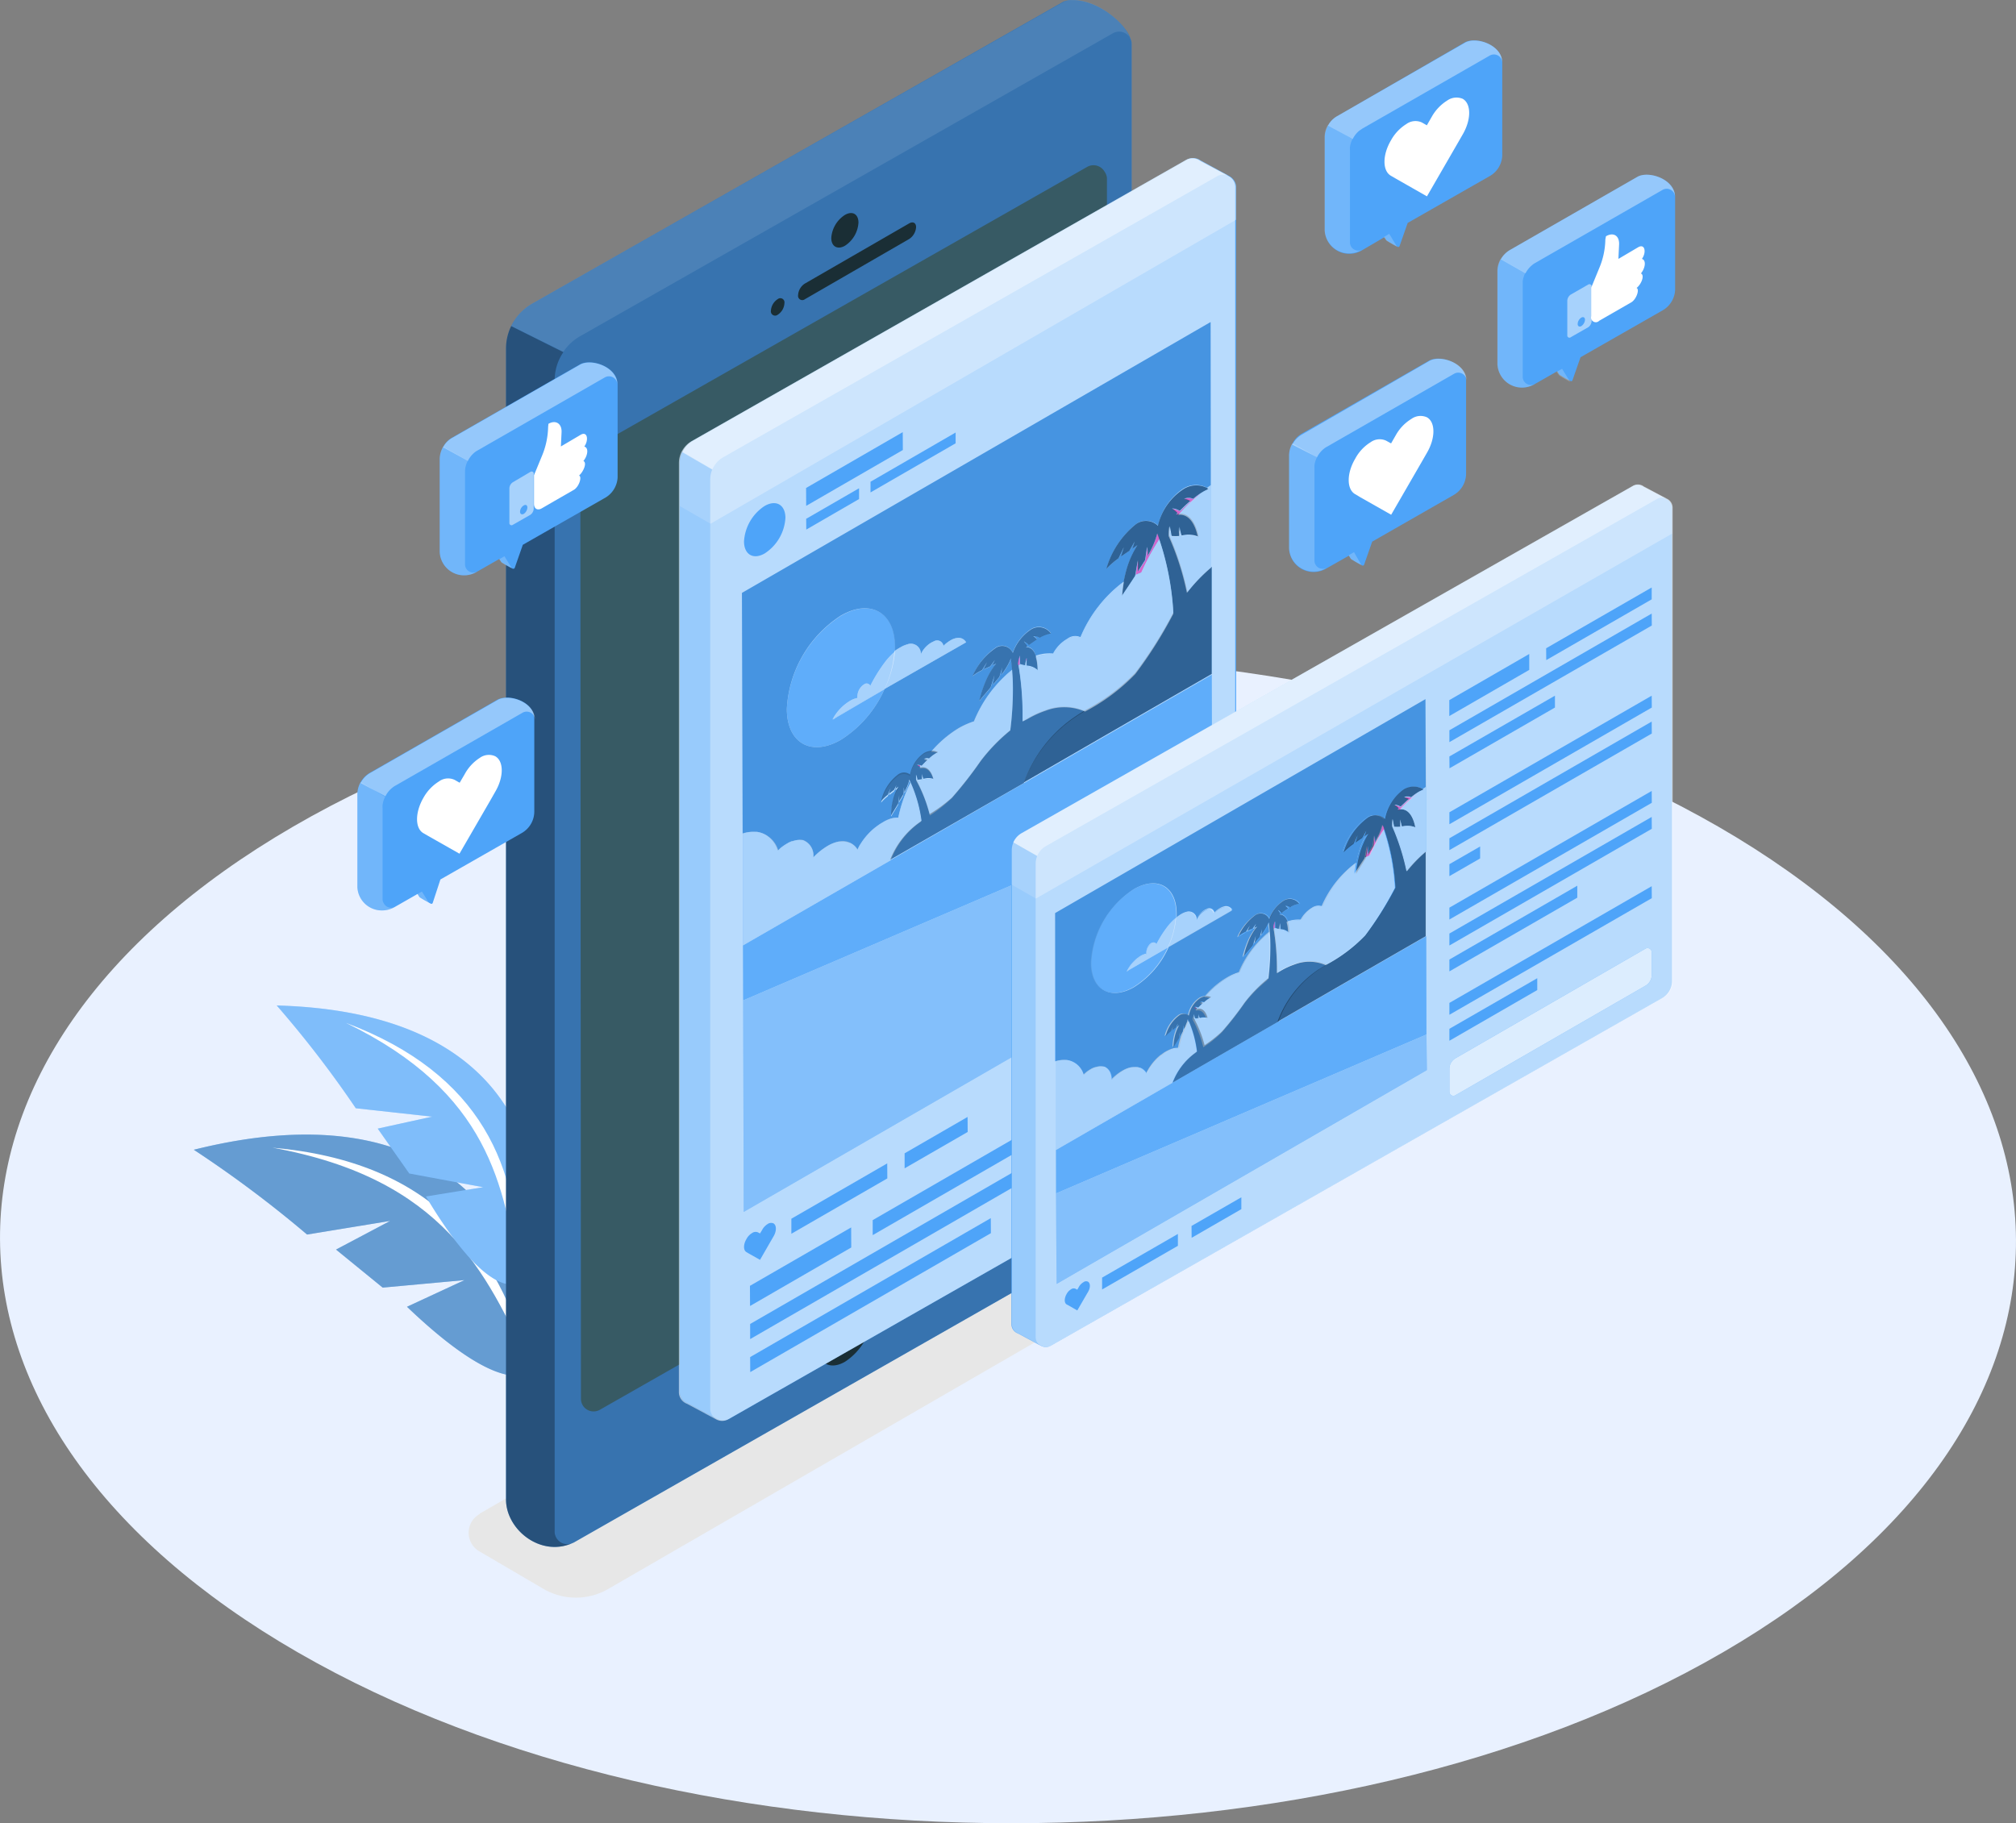 <?xml version="1.0" encoding="UTF-8"?> <svg xmlns="http://www.w3.org/2000/svg" viewBox="0 0 203.98 184.5"><rect x="0" y="0" width="203.98" height="184.5" fill="#808080" stroke="none"/><title>Asset 1</title><g id="Layer_2" data-name="Layer 2"><g id="Layer_1-2" data-name="Layer 1"><g id="Objects"><path d="M173.87,83.66c-40-23.07-104.53-23.07-144.23,0s-39.49,60.47.47,83.54,104.53,23.07,144.23,0S213.83,106.75,173.87,83.66Z" fill="#e9f1ff"></path><path d="M48.54,153.17l65.22-37.63a6.54,6.54,0,0,1,6.52,0l6.48,3.75a2.16,2.16,0,0,1,.79,3,2.09,2.09,0,0,1-.79.8l-65.21,37.7a6.52,6.52,0,0,1-6.56,0L48.52,157a2.17,2.17,0,0,1,0-3.78Z" fill="#e7e7e7"></path><path d="M19.61,116.35c24.74-6.17,33.55,7.44,35.07,20.12.08,2.71-2.79,6-13.5-4.23l5.82-2.7-8.28.76L34,126.45l5.48-2.9-8.41,1.38A117.08,117.08,0,0,0,19.61,116.35Z" fill="#4ea4f9"></path><path d="M19.61,116.35c24.74-6.17,33.55,7.44,35.07,20.12.08,2.71-2.79,6-13.5-4.23l5.82-2.7-8.28.76L34,126.45l5.48-2.9-8.41,1.38A117.08,117.08,0,0,0,19.61,116.35Z" opacity="0.2" style="isolation:isolate"></path><path d="M19.61,116.35c24.74-6.17,33.55,7.44,35.07,20.12.08,2.71-2.79,6-13.5-4.23l5.82-2.7-8.28.76L34,126.45l5.48-2.9-8.41,1.38A117.08,117.08,0,0,0,19.61,116.35Z" fill="#fff" opacity="0.2" style="isolation:isolate"></path><path d="M27.57,116.14c16,1.41,22.87,10.21,26,22C49.21,128.75,44.88,119.28,27.57,116.14Z" fill="#fff"></path><path d="M28,101.75c23.31.64,27.72,14.79,25.94,26.33-.6,2.41-3.92,4.6-10.84-7l5.79-.94-7.48-1.39-3.19-4.54L43.73,113,36,112.15A107.74,107.74,0,0,0,28,101.75Z" fill="#4ea4f9"></path><path d="M28,101.75c23.31.64,27.72,14.79,25.94,26.33-.6,2.41-3.92,4.6-10.84-7l5.79-.94-7.48-1.39-3.19-4.54L43.73,113,36,112.15A107.74,107.74,0,0,0,28,101.75Z" fill="#fff" opacity="0.2" style="isolation:isolate"></path><path d="M28,101.75c23.31.64,27.72,14.79,25.94,26.33-.6,2.41-3.92,4.6-10.84-7l5.79-.94-7.48-1.39-3.19-4.54L43.73,113,36,112.15A107.74,107.74,0,0,0,28,101.75Z" fill="#fff" opacity="0.1" style="isolation:isolate"></path><path d="M35,103.51c13.72,5.17,17.63,14.61,17.49,25.73C51,120,49.49,110.53,35,103.51Z" fill="#fff"></path><path d="M114.39,3.93h0c-.39-1.37-3.18-4-6-3.92a2.3,2.3,0,0,0-.78.15L53.81,30.75a5.24,5.24,0,0,0-2.61,4.47V151.75c0,3,3.43,5.8,6.64,4.44h0l.21-.09,53.85-30.69a5.13,5.13,0,0,0,2.6-4.47V4.49A1.22,1.22,0,0,0,114.39,3.93Z" fill="#4ea4f9"></path><path d="M114.39,3.93h0c-.39-1.37-3.18-4-6-3.92a2.3,2.3,0,0,0-.78.15L53.81,30.75a5.24,5.24,0,0,0-2.61,4.47V151.75c0,3,3.43,5.8,6.64,4.44h0l.21-.09,53.85-30.69a5.13,5.13,0,0,0,2.6-4.47V4.49A1.22,1.22,0,0,0,114.39,3.93Z" opacity="0.3" style="isolation:isolate"></path><path d="M58.72,47.58A2.54,2.54,0,0,1,60,45.34l50-28.45a1.29,1.29,0,0,1,1.76.48A1.33,1.33,0,0,1,112,18v93.93a2.58,2.58,0,0,1-1.3,2.24l-50,28.49a1.28,1.28,0,0,1-1.92-1.11Z" fill="#375a64"></path><path d="M51.2,35.26V151.75c0,3,3.43,5.8,6.64,4.44h0a1.29,1.29,0,0,1-1.65-.79,1.16,1.16,0,0,1-.07-.42V38.48A5.06,5.06,0,0,1,57,35.64L51.72,33A5.15,5.15,0,0,0,51.2,35.26Z" opacity="0.3" style="isolation:isolate"></path><path d="M108.49,0a2.3,2.3,0,0,0-.78.15l-53.9,30.6A5.1,5.1,0,0,0,51.74,33L57,35.6A5.09,5.09,0,0,1,58.74,34L112.6,3.37a1.27,1.27,0,0,1,1.74.48.56.56,0,0,1,0,.08h0C114,2.55,111.21-.06,108.49,0Z" fill="#fff" opacity="0.1" style="isolation:isolate"></path><path d="M92,22.6c.38-.21.69-.05.69.39A1.55,1.55,0,0,1,92,24.18l-10.56,6.1a.43.43,0,0,1-.69-.4,1.49,1.49,0,0,1,.68-1.18Z" fill="#1a2e35"></path><path d="M78.69,30.27a.42.42,0,0,1,.68.39,1.47,1.47,0,0,1-.68,1.19.43.43,0,0,1-.69-.4A1.5,1.5,0,0,1,78.69,30.27Z" fill="#1a2e35"></path><path d="M85.49,21.75c.76-.44,1.37-.09,1.37.78a3,3,0,0,1-1.37,2.34c-.75.43-1.38.08-1.38-.79A3,3,0,0,1,85.49,21.75Z" fill="#1a2e35"></path><path d="M85.49,131.38c1.54-.89,2.78-.18,2.78,1.59a6.14,6.14,0,0,1-2.77,4.83c-1.53.89-2.81.16-2.81-1.61A6.12,6.12,0,0,1,85.49,131.38Z" fill="#1a2e35"></path><path d="M124.35,17.8h0l-2.86-1.55h0a1.31,1.31,0,0,0-1.41-.09l-50,28.45a2.58,2.58,0,0,0-1.3,2.24v94A1.28,1.28,0,0,0,69.6,142h0l2.94,1.58h0a1.28,1.28,0,0,0,1.23,0l50-28.5a2.58,2.58,0,0,0,1.3-2.24V19A1.28,1.28,0,0,0,124.35,17.8Z" fill="#4ea4f9"></path><path d="M125.08,22.23V19a1.27,1.27,0,0,0-.73-1.15h0l-2.86-1.55h0a1.31,1.31,0,0,0-1.41-.09l-50,28.45a2.58,2.58,0,0,0-1.3,2.24v4.31L71.89,53Z" fill="#fff" opacity="0.3" style="isolation:isolate"></path><path d="M124.31,17.82h0l-2.91-1.54h0a1.28,1.28,0,0,0-1.4-.1L70,44.63a2.57,2.57,0,0,0-1.31,2.24v94a1.26,1.26,0,0,0,.83,1.19h0l2.93,1.57h0a1.28,1.28,0,0,0,1.23,0l50-28.49a2.6,2.6,0,0,0,1.3-2.24V19A1.28,1.28,0,0,0,124.31,17.82Z" fill="#fff" opacity="0.6" style="isolation:isolate"></path><path d="M68.74,46.86v94a1.28,1.28,0,0,0,.82,1.19h0l2.94,1.58a1.27,1.27,0,0,1-.64-1.11v-94a2.66,2.66,0,0,1,.2-1L69,45.75A2.55,2.55,0,0,0,68.74,46.86Z" fill="#4ea4f9" opacity="0.3" style="isolation:isolate"></path><path d="M121.49,16.25h0a1.31,1.31,0,0,0-1.41-.09l-50,28.45a2.55,2.55,0,0,0-1,1.13l3,1.76a2.58,2.58,0,0,1,1.1-1.23l50-28.45a1.26,1.26,0,0,1,1.19,0h0Z" fill="#fff" opacity="0.4" style="isolation:isolate"></path><path d="M119.81,50.51a1.11,1.11,0,0,1,.91,0,7.86,7.86,0,0,1,.8-.59c-.41.33-.82.69-1.23,1.07a10.74,10.74,0,0,0-1,1.06l-.28.06.15-.14a1.81,1.81,0,0,0-.57-.46,1.53,1.53,0,0,1,.8.24l1.06-1A1.47,1.47,0,0,0,119.81,50.51Z" fill="#4ea4f9"></path><path d="M93.56,76.86h0Z" fill="#4ea4f9"></path><path d="M116.56,55.47A7.77,7.77,0,0,0,117.1,54q.12.27.21.54a23.44,23.44,0,0,0-1.82,3.38,5,5,0,0,0-.58.24c.09-.49.17-1,.26-1.48v1.16l.19-.29.54-.85c.07-.45.13-.89.2-1.34a3.82,3.82,0,0,0,.07.89C116.29,56,116.43,55.75,116.56,55.47Z" fill="#4ea4f9"></path><path d="M92.7,79a1,1,0,0,1,0-.25,1.22,1.22,0,0,1,0-.27c0,.17.09.35.14.53a3.65,3.65,0,0,0,.46-.07,1.61,1.61,0,0,1,0-.31.67.67,0,0,1,0-.2,1.92,1.92,0,0,0,.15.48,1.7,1.7,0,0,1,1,0c-.23-.83-.69-1.35-1.4-1.11l.09-.08-.09-.08.07-.11a.84.84,0,0,1,.14.06c.19-.2.38-.4.59-.6a1,1,0,0,0-.29-.08v-.06a.58.58,0,0,1,.41,0,4,4,0,0,1,.7-.53l.2-.1a1.21,1.21,0,0,0-.67-.14A11.47,11.47,0,0,1,97,73.67,8,8,0,0,1,98.53,73a12.83,12.83,0,0,1,3.57-4.92l.29-.24c0,.65.08,1.32.08,2a33.06,33.06,0,0,1-.25,4.1,18,18,0,0,0-3,3.1,40.3,40.3,0,0,1-2.9,3.72,15.29,15.29,0,0,1-2.24,1.77A14.21,14.21,0,0,0,92.7,79Z" fill="#4ea4f9"></path><path d="M93.05,77.59a.94.94,0,0,0-.26-.14.91.91,0,0,1,.33,0Z" fill="#4ea4f9"></path><path d="M93,83.28a8.34,8.34,0,0,0-2.88,3.78L75.17,95.67V84.33a3.56,3.56,0,0,1,1.45-.14,2.62,2.62,0,0,1,2.13,1.9,3.72,3.72,0,0,1,.91-.71A2.36,2.36,0,0,1,81.23,85a1.62,1.62,0,0,1,1.06,1.76,6.89,6.89,0,0,1,1.46-1.17,3.6,3.6,0,0,1,1.1-.43,1.78,1.78,0,0,1,1.94.82,6.49,6.49,0,0,1,2.56-2.78,2.72,2.72,0,0,1,1.57-.46,13.37,13.37,0,0,1,1.22-3.52,14.78,14.78,0,0,1,1.06,3.92Z" fill="#4ea4f9"></path><path d="M100.68,65.62a1.16,1.16,0,0,1,1.64.2,1.4,1.4,0,0,1,.16.26,4.61,4.61,0,0,1,1.77-2.33,1.49,1.49,0,0,1,2.08.35h0a3.56,3.56,0,0,0-1.15.44.79.79,0,0,0-.63-.15,1.23,1.23,0,0,1,.37.31c-.28.18-.56.38-.82.57a1.15,1.15,0,0,0-.5-.37,1.74,1.74,0,0,1,.31.5l-.11.08c.85,0,1.2,1,1.2,2.33a1.81,1.81,0,0,0-1.12-.46,5.61,5.61,0,0,1,0-.58v-.2a4,4,0,0,0-.14.75,3.16,3.16,0,0,1-.53-.13v-.85a4,4,0,0,0-.17.76v.17a30.34,30.34,0,0,1,.42,4.85V73l.49-.29a9.71,9.71,0,0,1,1.82-.84,5.28,5.28,0,0,1,4,.08c-.3.19-.6.37-.89.57a13.66,13.66,0,0,0-5.29,6.72L90.07,87A8.34,8.34,0,0,1,93,83.24l.24-.18A13.81,13.81,0,0,0,92,78.88a3.84,3.84,0,0,1-.27.83c-.07.15-.14.3-.22.45a4,4,0,0,0-.07-.48c0,.25,0,.49-.07.74l-.29.49a1.62,1.62,0,0,0-.1.18v-.64a8.81,8.81,0,0,1-.11.88l-.71,1.18A6.1,6.1,0,0,1,90.34,81a4.8,4.8,0,0,1,.57-1.41l-.29.22a1.46,1.46,0,0,1,.11-.41c-.09.18-.18.36-.28.54l-.48.36c0-.17.1-.35.14-.52-.1.21-.19.42-.28.64a4.19,4.19,0,0,0-.68.65,4.63,4.63,0,0,1,1.71-2.69,1,1,0,0,1,1.22,0,3.41,3.41,0,0,1,1.41-2.17,1.73,1.73,0,0,1,.74-.23,1.21,1.21,0,0,1,.67.14l-.2.1a4,4,0,0,0-.7.53.62.62,0,0,0-.53.06h.08a1,1,0,0,1,.29.08c-.21.2-.4.4-.59.6a.78.78,0,0,0-.47-.09.94.94,0,0,1,.26.14l.09.08-.09.08c.71-.24,1.17.28,1.4,1.11a1.7,1.7,0,0,0-1,0,1.92,1.92,0,0,1-.15-.48.67.67,0,0,0,0,.2,1.61,1.61,0,0,0,0,.31,3.65,3.65,0,0,1-.46.07c0-.18-.09-.36-.14-.53a1.22,1.22,0,0,0,0,.27,1,1,0,0,0,0,.25,15.09,15.09,0,0,1,1.37,3.48,14.65,14.65,0,0,0,2.26-1.67A40.3,40.3,0,0,0,99.22,77a18,18,0,0,1,3-3.1,32.48,32.48,0,0,0,.27-4.18,22.81,22.81,0,0,0-.21-3.09,6,6,0,0,1-.55,1.07c-.12.19-.25.37-.38.54a2.62,2.62,0,0,1,.07-.73c-.11.35-.21.7-.31,1l-.48.58-.16.19.15-.94-.39,1.22c-.38.46-.77.9-1.15,1.36a12,12,0,0,1,.66-2,7.23,7.23,0,0,1,1.06-1.77l-.38.18.24-.54-.47.64-.64.29.31-.7-.5.79L99,68a3.59,3.59,0,0,0-.6.42A6.58,6.58,0,0,1,100.68,65.62Z" fill="#4ea4f9"></path><polygon points="122.61 68.28 122.64 80.88 75.19 101.24 75.17 95.67 90.08 87.06 103.61 79.25 111.76 74.54 122.61 68.28" fill="#4ea4f9"></polygon><path d="M90.56,65.92a10.9,10.9,0,0,1-1.07,3.83l-4.92,2.84-.35.23A4.75,4.75,0,0,1,86,70.92a2.21,2.21,0,0,1,.75-.29,1.5,1.5,0,0,1,.49-1.24.94.94,0,0,1,.19-.14.4.4,0,0,1,.56.06l.06.09a15.6,15.6,0,0,1,1.64-2.6A7.57,7.57,0,0,1,90.56,65.92Z" fill="#4ea4f9"></path><path d="M122.49,32.59,75.07,60l.07,24.35.38-.1a3.54,3.54,0,0,1,.73-.07h.34a2.39,2.39,0,0,1,1,.38l.28.22a2.9,2.9,0,0,1,.48.57,2.37,2.37,0,0,1,.19.35c.06.12.11.25.16.38l.1-.1a2.43,2.43,0,0,1,.34-.3,4.76,4.76,0,0,1,.47-.31,2.49,2.49,0,0,1,.52-.25h.11a1.88,1.88,0,0,1,.94-.1.64.64,0,0,1,.18.06,1.67,1.67,0,0,1,.93,1.69,6.89,6.89,0,0,1,1.46-1.17,3.6,3.6,0,0,1,1.1-.43h.45a1.59,1.59,0,0,1,.43.06l.22.07H86a1.63,1.63,0,0,1,.59.45l.16.24c.06-.15.14-.29.21-.43l.26-.4a6.69,6.69,0,0,1,1.33-1.43c.19-.14.38-.28.57-.4l.19-.11a4.6,4.6,0,0,1,.63-.31,2.17,2.17,0,0,1,.94-.16,14.27,14.27,0,0,1,1.22-3.52A2.1,2.1,0,0,0,92,79a3.84,3.84,0,0,1-.27.83c-.07.15-.14.3-.22.45a4,4,0,0,0-.07-.48c0,.25,0,.49-.07.74l-.29.49a1.62,1.62,0,0,0-.1.18v-.64a8.81,8.81,0,0,1-.11.88l-.71,1.18a6.1,6.1,0,0,1,.18-1.47,4.8,4.8,0,0,1,.57-1.41l-.29.22a1.46,1.46,0,0,1,.11-.41c-.09.18-.18.36-.28.54l-.48.36c0-.17.09-.35.14-.52-.1.21-.19.42-.28.64a4.19,4.19,0,0,0-.68.65,4.63,4.63,0,0,1,1.71-2.69,1,1,0,0,1,1.22,0,3.43,3.43,0,0,1,1.4-2.24,1.73,1.73,0,0,1,.74-.23,11.47,11.47,0,0,1,2.84-2.4A8,8,0,0,1,98.56,73,12.83,12.83,0,0,1,102.13,68l.29-.24a8,8,0,0,0-.13-1.11,6,6,0,0,1-.55,1.07c-.12.19-.25.37-.38.54a2.62,2.62,0,0,1,.07-.73c-.11.35-.21.7-.31,1l-.48.58-.16.19.15-.94-.39,1.22c-.38.46-.77.9-1.15,1.36a12,12,0,0,1,.66-2,7.23,7.23,0,0,1,1.06-1.77l-.38.18.24-.54-.47.64-.64.29.31-.7-.5.79-.36.19a3.59,3.59,0,0,0-.6.42,6.57,6.57,0,0,1,2.26-2.85,1.16,1.16,0,0,1,1.64.2,1.4,1.4,0,0,1,.16.26,4.65,4.65,0,0,1,1.78-2.34,1.49,1.49,0,0,1,2.08.35h0a3.54,3.54,0,0,0-1.18.46.64.64,0,0,0-.6-.17,1.23,1.23,0,0,1,.37.31c-.28.18-.56.38-.82.57a1.15,1.15,0,0,0-.5-.37.7.7,0,0,1,.2.58c.5,0,.83.35,1,.91a4.17,4.17,0,0,1,1.75-.22A3.73,3.73,0,0,1,108,64.63a1.31,1.31,0,0,1,1.32-.16,13.43,13.43,0,0,1,4.4-5.63,10.26,10.26,0,0,1,.28-1.22,9.06,9.06,0,0,1,1.11-2.48l-.51.36c.08-.24.15-.48.23-.73l-.53.94-.85.58c.09-.31.19-.62.28-.94-.18.38-.36.75-.53,1.12a8.5,8.5,0,0,0-1.24,1.08,8.93,8.93,0,0,1,3-4.53,1.73,1.73,0,0,1,2.22.17,6,6,0,0,1,2.51-3.72,2.4,2.4,0,0,1,2.44-.11l.38-.27Zm-33,37.16a11.62,11.62,0,0,1-4.4,5.11c-3,1.74-5.47.35-5.48-3.12a12,12,0,0,1,5.44-9.43c3-1.75,5.48-.35,5.49,3.12v.48a4.61,4.61,0,0,1,.62-.44,2.62,2.62,0,0,1,.62-.26,1,1,0,0,1,1.3.54,1,1,0,0,1,.08.46A2.61,2.61,0,0,1,94.27,65l.25-.12a.64.64,0,0,1,.86.27.58.58,0,0,1,.07.21,3.4,3.4,0,0,1,.7-.55,1.75,1.75,0,0,1,.67-.25.87.87,0,0,1,.92.44l-8.25,4.73" fill="#4ea4f9"></path><path d="M119.73,49.51a2.4,2.4,0,0,1,2.44-.11l.13.08a3.88,3.88,0,0,0-.58.28,7.85,7.85,0,0,0-1,.71,1.11,1.11,0,0,0-.91,0,1.54,1.54,0,0,1,.62.22c-.37.32-.72.66-1.06,1a1.53,1.53,0,0,0-.8-.24,1.81,1.81,0,0,1,.57.46l-.15.14.28-.06c1.06-.11,1.7.88,2,2.31a2.71,2.71,0,0,0-1.71-.11,4.53,4.53,0,0,1-.21-.9,3,3,0,0,0,0,.6v.34a3.57,3.57,0,0,1-.8,0c-.06-.32-.12-.66-.19-1a3.79,3.79,0,0,0-.06.67,1.31,1.31,0,0,0,0,.28,28.33,28.33,0,0,1,1.84,5.75,16.6,16.6,0,0,1,2.46-2.57V68.2l-10.85,6.26-8.15,4.71a13.66,13.66,0,0,1,5.29-6.72c.29-.2.59-.38.89-.57a19.73,19.73,0,0,0,5.09-3.8,42.91,42.91,0,0,0,3.85-6.1,27.72,27.72,0,0,0-1.63-8,7.77,7.77,0,0,1-.54,1.46c-.13.27-.27.53-.42.79,0-.3,0-.59-.07-.89-.07.45-.13.89-.2,1.34l-.54.85-.19.29V56.69c-.1.53-.19,1.05-.28,1.58-.44.68-.89,1.35-1.33,2a13.06,13.06,0,0,1,.46-2.63,9.06,9.06,0,0,1,1.11-2.48l-.51.36c.08-.24.15-.48.23-.73l-.53.94-.85.58c.09-.31.19-.62.28-.94-.18.38-.36.75-.53,1.12a8.5,8.5,0,0,0-1.24,1.08,8.93,8.93,0,0,1,3-4.53,1.73,1.73,0,0,1,2.22.17A6,6,0,0,1,119.73,49.51Z" fill="#4ea4f9"></path><path d="M103.86,66.85h-.06a2.5,2.5,0,0,1,.07-.26v.26Z" fill="#4ea4f9"></path><path d="M103.49,73v-.84a30.34,30.34,0,0,0-.42-4.85l.13-.08a3.16,3.16,0,0,0,.53.13,4.13,4.13,0,0,1,.07-.49h.06a5,5,0,0,0,0,.55,1.81,1.81,0,0,1,1.12.46,4.86,4.86,0,0,0-.19-1.42,4.17,4.17,0,0,1,1.75-.22A3.73,3.73,0,0,1,108,64.7a1.31,1.31,0,0,1,1.32-.16,13.43,13.43,0,0,1,4.4-5.63c-.09.48-.14,1-.18,1.41l1.33-2v-.1a5,5,0,0,1,.58-.24,22.59,22.59,0,0,1,1.85-3.38,29.15,29.15,0,0,1,1.42,7.51,42.91,42.91,0,0,1-3.85,6.1,19.73,19.73,0,0,1-5.09,3.8,5.28,5.28,0,0,0-4-.08,9.71,9.71,0,0,0-1.82.84Z" fill="#4ea4f9"></path><path d="M103,67.15h0a4,4,0,0,1,.17-.76v.85l-.13.08Z" fill="#4ea4f9"></path><polygon points="75.19 101.24 122.64 80.88 122.68 95.26 75.25 122.64 75.19 101.24" fill="#4ea4f9"></polygon><path d="M91.18,65.48a2.62,2.62,0,0,1,.62-.26,1,1,0,0,1,1.3.54,1,1,0,0,1,.08.46A2.61,2.61,0,0,1,94.29,65l.25-.12a.64.64,0,0,1,.86.27.58.58,0,0,1,.07.21,3.4,3.4,0,0,1,.7-.55,1.75,1.75,0,0,1,.67-.25.87.87,0,0,1,.92.44l-8.27,4.72a10.7,10.7,0,0,0,1-3.84A4,4,0,0,1,91.18,65.48Z" fill="#4ea4f9"></path><path d="M85.09,62.32c3-1.75,5.48-.35,5.49,3.12v.48a6.65,6.65,0,0,0-.87.89,15.6,15.6,0,0,0-1.64,2.6.42.42,0,0,0-.53-.21l-.09.06a.94.94,0,0,0-.19.14,1.5,1.5,0,0,0-.49,1.24,2.21,2.21,0,0,0-.75.29,4.75,4.75,0,0,0-1.74,1.9l.35-.23,4.86-2.85a11.62,11.62,0,0,1-4.4,5.11c-3,1.74-5.47.35-5.48-3.12A12,12,0,0,1,85.09,62.32Z" fill="#4ea4f9"></path><path d="M122.17,49.4l.38-.27v8.31A16.6,16.6,0,0,0,120.09,60a27.55,27.55,0,0,0-1.85-5.75V54a3.79,3.79,0,0,1,.06-.67c.07.32.13.66.19,1a3.57,3.57,0,0,0,.8,0V54a3,3,0,0,1,0-.6,4.53,4.53,0,0,0,.21.9,2.71,2.71,0,0,1,1.71.11c-.29-1.43-.93-2.42-2-2.31.33-.37.67-.72,1-1.06a14.76,14.76,0,0,1,1.23-1.07l.2-.12a3.88,3.88,0,0,1,.58-.28Z" fill="#4ea4f9"></path><path d="M119.81,50.51a1.11,1.11,0,0,1,.91,0,7.86,7.86,0,0,1,.8-.59c-.41.33-.82.69-1.23,1.07a10.74,10.74,0,0,0-1,1.06l-.28.06.15-.14a1.81,1.81,0,0,0-.57-.46,1.53,1.53,0,0,1,.8.24l1.06-1A1.47,1.47,0,0,0,119.81,50.51Z" fill="#d268cc"></path><path d="M93.56,76.86h0Z" fill="#d268cc"></path><path d="M116.56,55.47A7.77,7.77,0,0,0,117.1,54q.12.27.21.54a23.44,23.44,0,0,0-1.82,3.38,5,5,0,0,0-.58.24c.09-.49.17-1,.26-1.48v1.16l.19-.29.54-.85c.07-.45.13-.89.2-1.34a3.82,3.82,0,0,0,.07.89C116.29,56,116.43,55.75,116.56,55.47Z" fill="#d268cc"></path><path d="M92.7,79a1,1,0,0,1,0-.25,1.22,1.22,0,0,1,0-.27c0,.17.09.35.14.53a3.65,3.65,0,0,0,.46-.07,1.61,1.61,0,0,1,0-.31.67.67,0,0,1,0-.2,1.92,1.92,0,0,0,.15.48,1.7,1.7,0,0,1,1,0c-.23-.83-.69-1.35-1.4-1.11l.09-.08-.09-.08.07-.11a.84.84,0,0,1,.14.06c.19-.2.38-.4.59-.6a1,1,0,0,0-.29-.08v-.06a.58.58,0,0,1,.41,0,4,4,0,0,1,.7-.53l.2-.1a1.21,1.21,0,0,0-.67-.14A11.47,11.47,0,0,1,97,73.67,8,8,0,0,1,98.53,73a12.83,12.83,0,0,1,3.57-4.92l.29-.24c0,.65.08,1.32.08,2a33.06,33.06,0,0,1-.25,4.1,18,18,0,0,0-3,3.1,40.3,40.3,0,0,1-2.9,3.72,15.29,15.29,0,0,1-2.24,1.77A14.21,14.21,0,0,0,92.7,79Z" fill="#fff" opacity="0.5" style="isolation:isolate"></path><path d="M93.05,77.59a.94.94,0,0,0-.26-.14.91.91,0,0,1,.33,0Z" fill="#d268cc"></path><path d="M93,83.28a8.34,8.34,0,0,0-2.88,3.78L75.17,95.67V84.33a3.56,3.56,0,0,1,1.45-.14,2.62,2.62,0,0,1,2.13,1.9,3.72,3.72,0,0,1,.91-.71A2.36,2.36,0,0,1,81.23,85a1.62,1.62,0,0,1,1.06,1.76,6.89,6.89,0,0,1,1.46-1.17,3.6,3.6,0,0,1,1.1-.43,1.78,1.78,0,0,1,1.94.82,6.49,6.49,0,0,1,2.56-2.78,2.72,2.72,0,0,1,1.57-.46,13.37,13.37,0,0,1,1.22-3.52,14.78,14.78,0,0,1,1.06,3.92Z" fill="#fff" opacity="0.5" style="isolation:isolate"></path><path d="M100.68,65.62a1.16,1.16,0,0,1,1.64.2,1.4,1.4,0,0,1,.16.26,4.61,4.61,0,0,1,1.77-2.33,1.49,1.49,0,0,1,2.08.35h0a3.56,3.56,0,0,0-1.15.44.79.79,0,0,0-.63-.15,1.23,1.23,0,0,1,.37.31c-.28.18-.56.38-.82.57a1.15,1.15,0,0,0-.5-.37,1.74,1.74,0,0,1,.31.5l-.11.08c.85,0,1.2,1,1.2,2.33a1.81,1.81,0,0,0-1.12-.46,5.61,5.61,0,0,1,0-.58v-.2a4,4,0,0,0-.14.75,3.16,3.16,0,0,1-.53-.13v-.85a4,4,0,0,0-.17.76v.17a30.34,30.34,0,0,1,.42,4.85V73l.49-.29a9.71,9.71,0,0,1,1.82-.84,5.28,5.28,0,0,1,4,.08c-.3.19-.6.37-.89.57a13.66,13.66,0,0,0-5.29,6.72L90.07,87A8.34,8.34,0,0,1,93,83.24l.24-.18A13.81,13.81,0,0,0,92,78.88a3.84,3.84,0,0,1-.27.83c-.07.15-.14.3-.22.45a4,4,0,0,0-.07-.48c0,.25,0,.49-.07.74l-.29.49a1.62,1.62,0,0,0-.1.18v-.64a8.81,8.81,0,0,1-.11.88l-.71,1.18A6.1,6.1,0,0,1,90.34,81a4.8,4.8,0,0,1,.57-1.41l-.29.22a1.46,1.46,0,0,1,.11-.41c-.09.18-.18.36-.28.54l-.48.36c0-.17.1-.35.14-.52-.1.21-.19.42-.28.64a4.19,4.19,0,0,0-.68.65,4.63,4.63,0,0,1,1.71-2.69,1,1,0,0,1,1.22,0,3.41,3.41,0,0,1,1.41-2.17,1.73,1.73,0,0,1,.74-.23,1.21,1.21,0,0,1,.67.14l-.2.1a4,4,0,0,0-.7.53.62.62,0,0,0-.53.06h.08a1,1,0,0,1,.29.08c-.21.2-.4.4-.59.6a.78.78,0,0,0-.47-.09.94.94,0,0,1,.26.14l.09.08-.09.08c.71-.24,1.17.28,1.4,1.11a1.7,1.7,0,0,0-1,0,1.92,1.92,0,0,1-.15-.48.67.67,0,0,0,0,.2,1.61,1.61,0,0,0,0,.31,3.65,3.65,0,0,1-.46.07c0-.18-.09-.36-.14-.53a1.22,1.22,0,0,0,0,.27,1,1,0,0,0,0,.25,15.09,15.09,0,0,1,1.37,3.48,14.65,14.65,0,0,0,2.26-1.67A40.3,40.3,0,0,0,99.22,77a18,18,0,0,1,3-3.1,32.48,32.48,0,0,0,.27-4.18,22.81,22.81,0,0,0-.21-3.09,6,6,0,0,1-.55,1.07c-.12.19-.25.37-.38.54a2.62,2.62,0,0,1,.07-.73c-.11.35-.21.7-.31,1l-.48.58-.16.19.15-.94-.39,1.22c-.38.46-.77.9-1.15,1.36a12,12,0,0,1,.66-2,7.23,7.23,0,0,1,1.06-1.77l-.38.18.24-.54-.47.64-.64.29.31-.7-.5.79L99,68a3.59,3.59,0,0,0-.6.42A6.58,6.58,0,0,1,100.68,65.62Z" opacity="0.3" style="isolation:isolate"></path><polygon points="122.61 68.28 122.64 80.88 75.19 101.24 75.17 95.67 90.08 87.06 103.61 79.25 111.76 74.54 122.61 68.28" fill="#fff" opacity="0.1" style="isolation:isolate"></polygon><path d="M90.56,65.92a10.9,10.9,0,0,1-1.07,3.83l-4.92,2.84-.35.23A4.75,4.75,0,0,1,86,70.92a2.21,2.21,0,0,1,.75-.29,1.5,1.5,0,0,1,.49-1.24.94.94,0,0,1,.19-.14.4.4,0,0,1,.56.06l.06.09a15.6,15.6,0,0,1,1.64-2.6A7.57,7.57,0,0,1,90.56,65.92Z" fill="#fff" opacity="0.5" style="isolation:isolate"></path><path d="M122.49,32.59,75.07,60l.07,24.35.38-.1a3.54,3.54,0,0,1,.73-.07h.34a2.39,2.39,0,0,1,1,.38l.28.22a2.9,2.9,0,0,1,.48.57,2.37,2.37,0,0,1,.19.35c.06.12.11.25.16.38l.1-.1a2.43,2.43,0,0,1,.34-.3,4.76,4.76,0,0,1,.47-.31,2.49,2.49,0,0,1,.52-.25h.11a1.88,1.88,0,0,1,.94-.1.64.64,0,0,1,.18.06,1.67,1.67,0,0,1,.93,1.69,6.89,6.89,0,0,1,1.46-1.17,3.6,3.6,0,0,1,1.1-.43h.45a1.59,1.59,0,0,1,.43.06l.22.07H86a1.63,1.63,0,0,1,.59.45l.16.24c.06-.15.14-.29.21-.43l.26-.4a6.69,6.69,0,0,1,1.33-1.43c.19-.14.38-.28.57-.4l.19-.11a4.6,4.6,0,0,1,.63-.31,2.17,2.17,0,0,1,.94-.16,14.27,14.27,0,0,1,1.22-3.52A2.1,2.1,0,0,0,92,79a3.84,3.84,0,0,1-.27.83c-.07.15-.14.3-.22.45a4,4,0,0,0-.07-.48c0,.25,0,.49-.07.74l-.29.49a1.62,1.62,0,0,0-.1.18v-.64a8.81,8.81,0,0,1-.11.88l-.71,1.18a6.1,6.1,0,0,1,.18-1.47,4.8,4.8,0,0,1,.57-1.41l-.29.22a1.46,1.46,0,0,1,.11-.41c-.09.18-.18.36-.28.54l-.48.36c0-.17.09-.35.14-.52-.1.21-.19.42-.28.64a4.19,4.19,0,0,0-.68.65,4.63,4.63,0,0,1,1.71-2.69,1,1,0,0,1,1.22,0,3.43,3.43,0,0,1,1.4-2.24,1.73,1.73,0,0,1,.74-.23,11.47,11.47,0,0,1,2.84-2.4A8,8,0,0,1,98.56,73,12.83,12.83,0,0,1,102.13,68l.29-.24a8,8,0,0,0-.13-1.11,6,6,0,0,1-.55,1.07c-.12.19-.25.37-.38.54a2.62,2.62,0,0,1,.07-.73c-.11.35-.21.7-.31,1l-.48.58-.16.19.15-.94-.39,1.22c-.38.46-.77.9-1.15,1.36a12,12,0,0,1,.66-2,7.23,7.23,0,0,1,1.06-1.77l-.38.18.24-.54-.47.64-.64.29.31-.7-.5.79-.36.19a3.59,3.59,0,0,0-.6.42,6.57,6.57,0,0,1,2.26-2.85,1.16,1.16,0,0,1,1.64.2,1.4,1.4,0,0,1,.16.26,4.65,4.65,0,0,1,1.78-2.34,1.49,1.49,0,0,1,2.08.35h0a3.54,3.54,0,0,0-1.18.46.64.64,0,0,0-.6-.17,1.23,1.23,0,0,1,.37.31c-.28.18-.56.38-.82.57a1.15,1.15,0,0,0-.5-.37.7.7,0,0,1,.2.58c.5,0,.83.35,1,.91a4.17,4.17,0,0,1,1.75-.22A3.73,3.73,0,0,1,108,64.63a1.31,1.31,0,0,1,1.32-.16,13.43,13.43,0,0,1,4.4-5.63,10.26,10.26,0,0,1,.28-1.22,9.06,9.06,0,0,1,1.11-2.48l-.51.36c.08-.24.15-.48.23-.73l-.53.94-.85.58c.09-.31.19-.62.28-.94-.18.38-.36.75-.53,1.12a8.5,8.5,0,0,0-1.24,1.08,8.93,8.93,0,0,1,3-4.53,1.73,1.73,0,0,1,2.22.17,6,6,0,0,1,2.51-3.72,2.4,2.4,0,0,1,2.44-.11l.38-.27Zm-33,37.16a11.62,11.62,0,0,1-4.4,5.11c-3,1.74-5.47.35-5.48-3.12a12,12,0,0,1,5.44-9.43c3-1.75,5.48-.35,5.49,3.12v.48a4.61,4.61,0,0,1,.62-.44,2.62,2.62,0,0,1,.62-.26,1,1,0,0,1,1.3.54,1,1,0,0,1,.08.46A2.61,2.61,0,0,1,94.27,65l.25-.12a.64.64,0,0,1,.86.27.58.58,0,0,1,.07.21,3.4,3.4,0,0,1,.7-.55,1.75,1.75,0,0,1,.67-.25.87.87,0,0,1,.92.44l-8.25,4.73" opacity="0.1" style="isolation:isolate"></path><path d="M119.73,49.51a2.4,2.4,0,0,1,2.44-.11l.13.08a3.88,3.88,0,0,0-.58.28,7.85,7.85,0,0,0-1,.71,1.11,1.11,0,0,0-.91,0,1.54,1.54,0,0,1,.62.22c-.37.32-.72.66-1.06,1a1.53,1.53,0,0,0-.8-.24,1.81,1.81,0,0,1,.57.46l-.15.14.28-.06c1.06-.11,1.7.88,2,2.31a2.71,2.71,0,0,0-1.71-.11,4.53,4.53,0,0,1-.21-.9,3,3,0,0,0,0,.6v.34a3.57,3.57,0,0,1-.8,0c-.06-.32-.12-.66-.19-1a3.79,3.79,0,0,0-.06.67,1.31,1.31,0,0,0,0,.28,28.33,28.33,0,0,1,1.84,5.75,16.6,16.6,0,0,1,2.46-2.57V68.2l-10.85,6.26-8.15,4.71a13.66,13.66,0,0,1,5.29-6.72c.29-.2.59-.38.89-.57a19.73,19.73,0,0,0,5.09-3.8,42.91,42.91,0,0,0,3.85-6.1,27.72,27.72,0,0,0-1.63-8,7.77,7.77,0,0,1-.54,1.46c-.13.27-.27.53-.42.79,0-.3,0-.59-.07-.89-.07.45-.13.89-.2,1.34l-.54.85-.19.29V56.69c-.1.53-.19,1.05-.28,1.58-.44.68-.89,1.35-1.33,2a13.06,13.06,0,0,1,.46-2.63,9.06,9.06,0,0,1,1.11-2.48l-.51.36c.08-.24.15-.48.23-.73l-.53.94-.85.58c.09-.31.19-.62.28-.94-.18.38-.36.75-.53,1.12a8.5,8.5,0,0,0-1.24,1.08,8.93,8.93,0,0,1,3-4.53,1.73,1.73,0,0,1,2.22.17A6,6,0,0,1,119.73,49.51Z" opacity="0.4" style="isolation:isolate"></path><path d="M103.86,66.85h-.06a2.5,2.5,0,0,1,.07-.26v.26Z" fill="#d268cc"></path><path d="M103.49,73v-.84a30.34,30.34,0,0,0-.42-4.85l.13-.08a3.16,3.16,0,0,0,.53.13,4.13,4.13,0,0,1,.07-.49h.06a5,5,0,0,0,0,.55,1.81,1.81,0,0,1,1.12.46,4.86,4.86,0,0,0-.19-1.42,4.17,4.17,0,0,1,1.75-.22A3.73,3.73,0,0,1,108,64.7a1.31,1.31,0,0,1,1.32-.16,13.43,13.43,0,0,1,4.4-5.63c-.09.48-.14,1-.18,1.41l1.33-2v-.1a5,5,0,0,1,.58-.24,22.59,22.59,0,0,1,1.85-3.38,29.15,29.15,0,0,1,1.42,7.51,42.91,42.91,0,0,1-3.85,6.1,19.73,19.73,0,0,1-5.09,3.8,5.28,5.28,0,0,0-4-.08,9.71,9.71,0,0,0-1.82.84Z" fill="#fff" opacity="0.5" style="isolation:isolate"></path><path d="M103,67.15h0a4,4,0,0,1,.17-.76v.85l-.13.08Z" fill="#d268cc"></path><polygon points="75.19 101.24 122.64 80.88 122.68 95.26 75.25 122.64 75.19 101.24" fill="#fff" opacity="0.3" style="isolation:isolate"></polygon><path d="M91.18,65.48a2.62,2.62,0,0,1,.62-.26,1,1,0,0,1,1.3.54,1,1,0,0,1,.08.46A2.61,2.61,0,0,1,94.29,65l.25-.12a.64.64,0,0,1,.86.27.58.58,0,0,1,.07.21,3.4,3.4,0,0,1,.7-.55,1.75,1.75,0,0,1,.67-.25.87.87,0,0,1,.92.44l-8.27,4.72a10.7,10.7,0,0,0,1-3.84A4,4,0,0,1,91.18,65.48Z" fill="#fff" opacity="0.5" style="isolation:isolate"></path><path d="M85.09,62.32c3-1.75,5.48-.35,5.49,3.12v.48a6.65,6.65,0,0,0-.87.89,15.6,15.6,0,0,0-1.64,2.6.42.42,0,0,0-.53-.21l-.09.06a.94.94,0,0,0-.19.14,1.5,1.5,0,0,0-.49,1.24,2.21,2.21,0,0,0-.75.29,4.75,4.75,0,0,0-1.74,1.9l.35-.23,4.86-2.85a11.62,11.62,0,0,1-4.4,5.11c-3,1.74-5.47.35-5.48-3.12A12,12,0,0,1,85.09,62.32Z" fill="#fff" opacity="0.1" style="isolation:isolate"></path><path d="M122.17,49.4l.38-.27v8.31A16.6,16.6,0,0,0,120.09,60a27.55,27.55,0,0,0-1.85-5.75V54a3.79,3.79,0,0,1,.06-.67c.07.32.13.66.19,1a3.57,3.57,0,0,0,.8,0V54a3,3,0,0,1,0-.6,4.53,4.53,0,0,0,.21.9,2.71,2.71,0,0,1,1.71.11c-.29-1.43-.93-2.42-2-2.31.33-.37.67-.72,1-1.06a14.76,14.76,0,0,1,1.23-1.07l.2-.12a3.88,3.88,0,0,1,.58-.28Z" fill="#fff" opacity="0.5" style="isolation:isolate"></path><path d="M77.37,51.2c1.15-.66,2.09-.13,2.1,1.2A4.61,4.61,0,0,1,77.38,56c-1.15.67-2.09.13-2.1-1.2A4.61,4.61,0,0,1,77.37,51.2Z" fill="#4ea4f9"></path><polygon points="91.34 43.73 91.35 45.54 81.57 51.19 81.56 49.38 91.34 43.73" fill="#4ea4f9"></polygon><polygon points="86.92 49.41 86.92 50.5 81.58 53.59 81.57 52.5 86.92 49.41" fill="#4ea4f9"></polygon><polygon points="96.69 43.77 96.69 44.86 88.08 49.83 88.08 48.75 96.69 43.77" fill="#4ea4f9"></polygon><polygon points="112.65 109.41 112.65 110.93 88.3 124.99 88.3 123.47 112.65 109.41" fill="#4ea4f9"></polygon><polygon points="97.9 113.03 97.91 114.55 91.53 118.23 91.53 116.71 97.9 113.03" fill="#4ea4f9"></polygon><polygon points="100.25 123.27 100.26 124.79 75.91 138.85 75.9 137.33 100.25 123.27" fill="#4ea4f9"></polygon><polygon points="112.66 112.76 112.66 114.28 75.9 135.51 75.9 133.98 112.66 112.76" fill="#4ea4f9"></polygon><polygon points="89.77 117.73 89.78 119.25 80.07 124.85 80.07 123.33 89.77 117.73" fill="#4ea4f9"></polygon><polygon points="86.12 124.21 86.13 126.24 75.89 132.16 75.88 130.12 86.12 124.21" fill="#4ea4f9"></polygon><path d="M77.68,123.86a.6.6,0,0,1,.58-.06c.32.18.33.78,0,1.33l-.21.36-1.15,2-1.17-.66-.2-.12c-.33-.19-.33-.78,0-1.33a1.54,1.54,0,0,1,.58-.61.6.6,0,0,1,.58-.06l.21.11.21-.35A1.59,1.59,0,0,1,77.68,123.86Z" fill="#4ea4f9"></path><path d="M168.61,50.49h0l-2.3-1.22h0a1,1,0,0,0-1.1-.07L103.35,84.34a2,2,0,0,0-1,1.77V134a1,1,0,0,0,.66.94h0l2.31,1.24h0a1,1,0,0,0,1,0L168.18,101a2,2,0,0,0,1-1.77V51.4A1,1,0,0,0,168.61,50.49Z" fill="#4ea4f9"></path><path d="M169.18,54V51.4a1,1,0,0,0-.57-.91h0l-2.3-1.22h0a1,1,0,0,0-1.1-.07L103.35,84.34a2,2,0,0,0-1,1.77v3.41l2.46,1.41Z" fill="#fff" opacity="0.3" style="isolation:isolate"></path><path d="M168.63,50.45h0l-2.3-1.22h0a1,1,0,0,0-1.11-.07L103.38,84.3a2,2,0,0,0-1,1.77V134a1,1,0,0,0,.65.94h0l2.31,1.24h0a1,1,0,0,0,1,0L168.24,101a2,2,0,0,0,1-1.77V51.36A1,1,0,0,0,168.63,50.45Z" fill="#fff" opacity="0.6" style="isolation:isolate"></path><path d="M102.32,86.09V134a1,1,0,0,0,.66.94h0l2.31,1.24a1,1,0,0,1-.5-.88V87.41a2,2,0,0,1,.16-.8l-2.46-1.39A2,2,0,0,0,102.32,86.09Z" fill="#4ea4f9" opacity="0.3" style="isolation:isolate"></path><path d="M166.31,49.27h0a1,1,0,0,0-1.1-.07L103.35,84.34a2,2,0,0,0-.82.9l2.41,1.39a2.07,2.07,0,0,1,.87-1l61.85-35.14a1,1,0,0,1,1,0h0Z" fill="#fff" opacity="0.4" style="isolation:isolate"></path><path d="M142.1,80.75a.9.9,0,0,1,.72,0,5.73,5.73,0,0,1,.63-.47c-.33.26-.65.55-1,.85a7.84,7.84,0,0,0-.81.84h-.22l.12-.11a1.55,1.55,0,0,0-.45-.36,1.29,1.29,0,0,1,.63.19c.27-.26.54-.52.83-.78A1.21,1.21,0,0,0,142.1,80.75Z" fill="#4ea4f9"></path><path d="M121.37,101.51h0Z" fill="#4ea4f9"></path><path d="M139.49,84.62a5.9,5.9,0,0,0,.43-1.15c.06.14.11.28.16.43a18.61,18.61,0,0,0-1.46,2.66,1.36,1.36,0,0,0-.46.19l.21-1.16v.91l.15-.23.43-.67.15-1.06.06.7A1.78,1.78,0,0,0,139.49,84.62Z" fill="#4ea4f9"></path><path d="M120.68,103.2V103a.81.81,0,0,1,0-.22,2.17,2.17,0,0,0,.11.42h.37a1,1,0,0,1,0-.25.43.43,0,0,1,0-.16,1.29,1.29,0,0,0,.12.38,1.33,1.33,0,0,1,.79,0c-.18-.66-.55-1.07-1.11-.88a.46.46,0,0,0,.07-.07l-.07-.06.06-.09h.11c.15-.16.3-.32.46-.47a.57.57,0,0,0-.22-.07h0a.44.44,0,0,1,.32,0,3.2,3.2,0,0,1,.55-.42l.16-.08a1.1,1.1,0,0,0-.53-.11A8.66,8.66,0,0,1,124.11,99a5.65,5.65,0,0,1,1.18-.52,10.19,10.19,0,0,1,2.82-3.89l.23-.19c0,.51.06,1,.06,1.56a27,27,0,0,1-.19,3.24,14.32,14.32,0,0,0-2.41,2.45,30.66,30.66,0,0,1-2.28,2.93,11.43,11.43,0,0,1-1.78,1.4A10.85,10.85,0,0,0,120.68,103.2Z" fill="#4ea4f9"></path><path d="M121,102.09l-.2-.11a1.13,1.13,0,0,1,.26,0Z" fill="#4ea4f9"></path><path d="M120.89,106.58a6.62,6.62,0,0,0-2.27,3l-11.78,6.8v-9a2.79,2.79,0,0,1,1.15-.11,2.09,2.09,0,0,1,1.68,1.5,4,4,0,0,1,.72-.56,1.86,1.86,0,0,1,1.24-.3,1.26,1.26,0,0,1,.86,1.36,5.17,5.17,0,0,1,1.16-.92,2.72,2.72,0,0,1,.87-.34,1.42,1.42,0,0,1,1.53.64,5.1,5.1,0,0,1,2-2.19,2.28,2.28,0,0,1,1.24-.37,10.56,10.56,0,0,1,1-2.77,11.52,11.52,0,0,1,.84,3.09Z" fill="#4ea4f9"></path><path d="M127,92.63a.95.95,0,0,1,1.43.37,3.64,3.64,0,0,1,1.4-1.81,1.17,1.17,0,0,1,1.64.28h0a2.24,2.24,0,0,0-.91.35.64.64,0,0,0-.5-.13.81.81,0,0,1,.3.25c-.23.14-.45.3-.66.45a.93.93,0,0,0-.39-.29,1.24,1.24,0,0,1,.25.39l-.09.06c.67,0,.95.79.94,1.85a1.32,1.32,0,0,0-.88-.37v-.46a.43.43,0,0,1,0-.16,2.53,2.53,0,0,0-.11.6,1.19,1.19,0,0,1-.42-.11v-.66a3.22,3.22,0,0,0-.13.6V94a24.65,24.65,0,0,1,.33,3.83v.66l.38-.23a7.51,7.51,0,0,1,1.44-.66,4.19,4.19,0,0,1,3.17.07l-.71.44a11,11,0,0,0-4.18,5.31l-10.68,6.17a6.62,6.62,0,0,1,2.27-3l.19-.14a11.23,11.23,0,0,0-.94-3.3,3.53,3.53,0,0,1-.21.65c-.06.12-.11.24-.18.36v-.38l-.06.59c-.07.13-.15.26-.23.39l-.08.13v-.5l-.09.7c-.18.31-.37.62-.56.93a5.67,5.67,0,0,1,.15-1.16,3.87,3.87,0,0,1,.45-1.12l-.23.18.09-.33c-.08.14-.15.29-.22.43l-.38.29a2.13,2.13,0,0,1,.1-.42l-.21.51a3.33,3.33,0,0,0-.55.51,3.67,3.67,0,0,1,1.36-2.12.81.81,0,0,1,1,0,2.71,2.71,0,0,1,1.15-1.77,1.27,1.27,0,0,1,.58-.18,1.1,1.1,0,0,1,.53.11l-.16.08a3.2,3.2,0,0,0-.55.42.48.48,0,0,0-.42,0h.07a.57.57,0,0,1,.22.07c-.16.15-.31.31-.46.47a.68.68,0,0,0-.37-.07l.2.11.07.06a.46.46,0,0,1-.07.07c.56-.19.93.22,1.11.88a1.33,1.33,0,0,0-.79,0,1.29,1.29,0,0,1-.12-.38.43.43,0,0,0,0,.16,1,1,0,0,0,0,.25,2.29,2.29,0,0,1-.37,0,1.63,1.63,0,0,0-.11-.42.81.81,0,0,0,0,.22.67.67,0,0,0,0,.2,11.17,11.17,0,0,1,1.08,2.74,11.43,11.43,0,0,0,1.78-1.4,30.66,30.66,0,0,0,2.28-2.93,14.32,14.32,0,0,1,2.41-2.45,27,27,0,0,0,.19-3.24,16.53,16.53,0,0,0-.16-2.43,5.6,5.6,0,0,1-.44.84c-.09.15-.2.29-.3.43a2.24,2.24,0,0,1,.05-.58l-.24.82-.37.45a1.83,1.83,0,0,0-.13.16l.12-.75c-.11.33-.21.65-.31,1l-.91,1.07a9.26,9.26,0,0,1,.52-1.62,5.48,5.48,0,0,1,.84-1.39l-.3.14c.06-.14.12-.29.19-.43l-.37.51-.51.22c.08-.18.17-.36.25-.55l-.4.63-.28.15a3.08,3.08,0,0,0-.48.32A5.37,5.37,0,0,1,127,92.63Z" fill="#4ea4f9"></path><polygon points="144.31 94.74 144.33 104.69 106.85 120.77 106.84 116.37 118.62 109.57 129.3 103.4 135.74 99.68 144.31 94.74" fill="#4ea4f9"></polygon><path d="M119,92.88a8.7,8.7,0,0,1-.82,3l-3.88,2.24c-.08,0-.21.14-.28.18a3.8,3.8,0,0,1,1.37-1.5,1.77,1.77,0,0,1,.59-.23,1.23,1.23,0,0,1,.39-1l.15-.11a.33.33,0,0,1,.45.05l0,.07a11.43,11.43,0,0,1,1.3-2A5.07,5.07,0,0,1,119,92.88Z" fill="#4ea4f9"></path><path d="M144.23,70.75,106.76,92.4v15l.3-.07a2.78,2.78,0,0,1,.58-.06h.27a2,2,0,0,1,.8.3l.23.17a2.39,2.39,0,0,1,.38.46q.08.12.15.27c0,.1.09.2.12.3a.3.3,0,0,0,.08-.08l.27-.23a3.41,3.41,0,0,1,.37-.25,2.71,2.71,0,0,1,.42-.2h.08a1.43,1.43,0,0,1,.74-.07h.14a1.32,1.32,0,0,1,.72,1.32,5.17,5.17,0,0,1,1.16-.92,2.72,2.72,0,0,1,.87-.34h.35a1.93,1.93,0,0,1,.34,0,1.15,1.15,0,0,1,.17.06h.08a1.34,1.34,0,0,1,.46.36l.13.18a2.59,2.59,0,0,1,.17-.33,2.14,2.14,0,0,1,.2-.32,5.37,5.37,0,0,1,1-1.13l.45-.32.15-.09a4.59,4.59,0,0,1,.5-.24,1.68,1.68,0,0,1,.74-.13,9.5,9.5,0,0,1,.5-1.73,8.39,8.39,0,0,1,.46-1,2,2,0,0,0-.1-.21,3.53,3.53,0,0,1-.21.65c-.06.12-.11.24-.18.36v-.38l-.06.59c-.07.13-.15.26-.23.39l-.08.13v-.5l-.09.7c-.18.31-.37.62-.56.93a5.67,5.67,0,0,1,.15-1.16,3.87,3.87,0,0,1,.45-1.12l-.23.18.09-.33c-.08.14-.15.29-.22.43l-.38.29a2.13,2.13,0,0,1,.1-.42l-.21.51a3.33,3.33,0,0,0-.55.51,3.67,3.67,0,0,1,1.36-2.12.81.81,0,0,1,1,0,2.71,2.71,0,0,1,1.15-1.77,1.27,1.27,0,0,1,.58-.18,8.66,8.66,0,0,1,2.24-1.89,5.65,5.65,0,0,1,1.18-.52,10.19,10.19,0,0,1,2.82-3.89l.23-.19a6.09,6.09,0,0,0-.1-.87,5.6,5.6,0,0,1-.44.84c-.09.15-.2.29-.3.43a2.24,2.24,0,0,1,0-.58l-.24.82-.37.45a1.83,1.83,0,0,0-.13.16l.12-.75c-.11.33-.21.65-.31,1l-.91,1.07a9.26,9.26,0,0,1,.52-1.62,5.48,5.48,0,0,1,.84-1.39l-.3.14c.06-.14.12-.29.19-.43l-.37.51-.51.22c.08-.18.17-.36.25-.55l-.4.63-.28.15a3.08,3.08,0,0,0-.48.32A5.37,5.37,0,0,1,127,92.6a.95.95,0,0,1,1.43.37,3.64,3.64,0,0,1,1.4-1.81,1.17,1.17,0,0,1,1.64.28h0a2.58,2.58,0,0,0-.93.36.57.57,0,0,0-.48-.14.81.81,0,0,1,.3.25c-.23.14-.45.3-.66.45a.93.93,0,0,0-.39-.29.53.53,0,0,1,.16.45c.4,0,.65.28.8.72a3.23,3.23,0,0,1,1.38-.17,3.08,3.08,0,0,1,1.12-1.23,1.08,1.08,0,0,1,1-.12,10.7,10.7,0,0,1,3.48-4.45,6.86,6.86,0,0,1,.22-1,7,7,0,0,1,.88-2l-.4.29c.06-.19.11-.39.17-.58-.13.25-.27.49-.41.74l-.67.46c.07-.25.14-.49.22-.74l-.42.88a6.8,6.8,0,0,0-1,.85,6.62,6.62,0,0,1,2.45-3.43,1.38,1.38,0,0,1,1.75.13,4.78,4.78,0,0,1,2-2.94,1.89,1.89,0,0,1,1.92-.09l.3-.2Zm-26,25.14a9.17,9.17,0,0,1-3.47,4c-2.39,1.38-4.33.28-4.33-2.46a9.43,9.43,0,0,1,4.3-7.45c2.38-1.38,4.32-.28,4.33,2.46v.39a3.27,3.27,0,0,1,.48-.35,2,2,0,0,1,.5-.21.81.81,0,0,1,1,.49,1,1,0,0,1,0,.29,2.13,2.13,0,0,1,.88-1l.2-.09a.5.5,0,0,1,.67.21.49.49,0,0,1,.06.17,2.55,2.55,0,0,1,.55-.43,1.63,1.63,0,0,1,.53-.21.71.71,0,0,1,.73.35l-6.5,3.76" fill="#4ea4f9"></path><path d="M142,79.91a1.89,1.89,0,0,1,1.92-.09l.11.07-.47.22a5.52,5.52,0,0,0-.78.56.9.9,0,0,0-.72,0,1.2,1.2,0,0,1,.48.17c-.29.26-.56.52-.83.78a1.29,1.29,0,0,0-.63-.19,1.55,1.55,0,0,1,.45.36l-.12.11h.22c.84-.09,1.35.69,1.57,1.82a2.16,2.16,0,0,0-1.35-.08,4.32,4.32,0,0,1-.17-.71,3.69,3.69,0,0,0,0,.47,1.13,1.13,0,0,0,0,.26,3.31,3.31,0,0,1-.63,0l-.15-.78a3.17,3.17,0,0,0-.05.53.81.81,0,0,0,0,.22,22.65,22.65,0,0,1,1.45,4.54,14.11,14.11,0,0,1,1.94-2v8.57l-8.57,4.94-6.44,3.72a11,11,0,0,1,4.18-5.31l.71-.44a15.82,15.82,0,0,0,4-3,33.73,33.73,0,0,0,3-4.82,21.86,21.86,0,0,0-1.28-6.35,5.9,5.9,0,0,1-.43,1.15c-.1.21-.21.42-.33.62l-.06-.7-.15,1.06-.43.67-.15.23V85.6c-.08.41-.15.83-.22,1.24-.35.53-.71,1.07-1,1.6a9.86,9.86,0,0,1,.38-2.09,7,7,0,0,1,.88-2l-.4.29c.06-.19.11-.39.17-.58-.13.25-.27.49-.41.74l-.67.46c.07-.25.14-.49.22-.74l-.42.88a6.8,6.8,0,0,0-1,.85,6.61,6.61,0,0,1,2.44-3.5,1.38,1.38,0,0,1,1.75.13A4.75,4.75,0,0,1,142,79.91Z" fill="#4ea4f9"></path><path d="M129.49,93.6h0a1.6,1.6,0,0,1,0-.21.43.43,0,0,0,0,.16Z" fill="#4ea4f9"></path><path d="M129.2,98.47v-.66a24.65,24.65,0,0,0-.33-3.83l.1-.07a1.19,1.19,0,0,0,.42.11,2.63,2.63,0,0,1,.06-.39h0v.44a1.32,1.32,0,0,1,.88.37,3.94,3.94,0,0,0-.14-1.13,3.23,3.23,0,0,1,1.38-.17,3.08,3.08,0,0,1,1.12-1.23,1.08,1.08,0,0,1,1-.12,10.7,10.7,0,0,1,3.48-4.45,10.71,10.71,0,0,0-.14,1.12c.34-.53.7-1.07,1-1.6v-.11c.16-.07.31-.14.46-.19A18.61,18.61,0,0,1,140,83.9a23,23,0,0,1,1.12,5.92,33.73,33.73,0,0,1-3,4.82,15.82,15.82,0,0,1-4,3,4.19,4.19,0,0,0-3.17-.07,7.51,7.51,0,0,0-1.44.66Z" fill="#4ea4f9"></path><path d="M128.85,93.84h0a3.22,3.22,0,0,1,.13-.6v.66l-.1.07Z" fill="#4ea4f9"></path><polygon points="106.85 120.77 144.33 104.69 144.37 108.29 106.9 129.93 106.85 120.77" fill="#4ea4f9"></polygon><path d="M119.49,92.53a2,2,0,0,1,.5-.21.81.81,0,0,1,1,.49,1,1,0,0,1,0,.29,2.13,2.13,0,0,1,.88-.95l.2-.09a.5.5,0,0,1,.67.21.49.49,0,0,1,.06.17,2.55,2.55,0,0,1,.55-.43,1.63,1.63,0,0,1,.53-.21.71.71,0,0,1,.73.35l-6.5,3.76a8.7,8.7,0,0,0,.82-3A3,3,0,0,1,119.49,92.53Z" fill="#4ea4f9"></path><path d="M114.68,90c2.38-1.38,4.32-.28,4.33,2.46v.39a5.07,5.07,0,0,0-.69.7,11.43,11.43,0,0,0-1.3,2,.33.33,0,0,0-.43-.16l-.06,0-.15.11a1.23,1.23,0,0,0-.39,1,1.77,1.77,0,0,0-.59.23A3.8,3.8,0,0,0,114,98.3c.07,0,.2-.14.28-.18l3.88-2.24a9.17,9.17,0,0,1-3.47,4c-2.39,1.38-4.33.28-4.33-2.46A9.43,9.43,0,0,1,114.68,90Z" fill="#4ea4f9"></path><path d="M144,79.82l.3-.2v6.55a14.11,14.11,0,0,0-1.94,2,22.05,22.05,0,0,0-1.46-4.54v-.22a3.17,3.17,0,0,1,0-.53l.15.78a3.31,3.31,0,0,0,.63,0,1.13,1.13,0,0,1,0-.26,3.69,3.69,0,0,1,0-.47,4.32,4.32,0,0,0,.17.71,2.16,2.16,0,0,1,1.35.08c-.22-1.13-.73-1.91-1.57-1.82q.39-.44.81-.84a10.19,10.19,0,0,1,1-.85l.15-.09.47-.22Z" fill="#4ea4f9"></path><path d="M142.1,80.75a.9.9,0,0,1,.72,0,5.73,5.73,0,0,1,.63-.47c-.33.26-.65.55-1,.85a7.84,7.84,0,0,0-.81.84h-.22l.12-.11a1.55,1.55,0,0,0-.45-.36,1.29,1.29,0,0,1,.63.19c.27-.26.54-.52.83-.78A1.21,1.21,0,0,0,142.1,80.75Z" fill="#d268cc"></path><path d="M121.37,101.51h0Z" fill="#d268cc"></path><path d="M139.49,84.62a5.86,5.86,0,0,0,.42-1.15c.06.14.12.28.17.43a16.75,16.75,0,0,0-1.46,2.66l-.46.19c.07-.39.13-.78.2-1.16v.91l.15-.23c.15-.22.29-.45.43-.67l.15-1.06c0,.23,0,.47.06.7A2,2,0,0,0,139.49,84.62Z" fill="#d268cc"></path><path d="M120.68,103.2a.67.67,0,0,1,0-.2v-.22l.12.42a1.09,1.09,0,0,0,.36,0,1,1,0,0,1,0-.25.43.43,0,0,1,0-.16,1.29,1.29,0,0,0,.12.38,1.33,1.33,0,0,1,.79,0c-.18-.66-.55-1.07-1.1-.88l.06-.07-.07-.06.06-.09h.11l.47-.47a.62.62,0,0,0-.23-.07h0a.47.47,0,0,1,.33,0,2.79,2.79,0,0,1,.54-.42l.16-.08a1.1,1.1,0,0,0-.53-.11A8.88,8.88,0,0,1,124.12,99a5.43,5.43,0,0,1,1.18-.52,10,10,0,0,1,2.82-3.89l.22-.19c0,.51.07,1,.07,1.56a27,27,0,0,1-.2,3.24,13.91,13.91,0,0,0-2.4,2.45,32.47,32.47,0,0,1-2.29,2.93,12.52,12.52,0,0,1-1.77,1.4A11.39,11.39,0,0,0,120.68,103.2Z" fill="#fff" opacity="0.5" style="isolation:isolate"></path><path d="M121,102.09l-.2-.11a1.13,1.13,0,0,1,.26,0Z" fill="#d268cc"></path><path d="M120.88,106.58a6.62,6.62,0,0,0-2.27,3l-11.78,6.8v-9a2.74,2.74,0,0,1,1.14-.11,2.09,2.09,0,0,1,1.69,1.5,3.51,3.51,0,0,1,.71-.56,1.86,1.86,0,0,1,1.24-.3c.53.11.86.63.87,1.36a5.11,5.11,0,0,1,1.15-.92,2.72,2.72,0,0,1,.87-.34,1.38,1.38,0,0,1,1.53.64,5.16,5.16,0,0,1,2-2.19,2.28,2.28,0,0,1,1.24-.37,10.56,10.56,0,0,1,1-2.77,11.5,11.5,0,0,1,.83,3.09Z" fill="#fff" opacity="0.5" style="isolation:isolate"></path><path d="M127,92.63a.92.92,0,0,1,1.29.15,1,1,0,0,1,.13.22,3.68,3.68,0,0,1,1.4-1.81,1.16,1.16,0,0,1,1.63.27l0,0a2.4,2.4,0,0,0-.91.35.63.63,0,0,0-.49-.13,1,1,0,0,1,.29.25c-.22.14-.44.3-.65.45a.93.93,0,0,0-.39-.29,1.41,1.41,0,0,1,.24.39l-.09.06c.68,0,1,.79,1,1.85a1.32,1.32,0,0,0-.88-.37,3.53,3.53,0,0,1,0-.46v-.16a3.16,3.16,0,0,0-.11.6,1.44,1.44,0,0,1-.42-.11v-.66a2.58,2.58,0,0,0-.13.6.29.29,0,0,0,0,.13,24.65,24.65,0,0,1,.33,3.83v.66l.38-.23a7.8,7.8,0,0,1,1.44-.66,4.19,4.19,0,0,1,3.17.07l-.71.44a10.83,10.83,0,0,0-4.17,5.31l-10.69,6.17a6.62,6.62,0,0,1,2.27-3l.19-.14a10.83,10.83,0,0,0-.93-3.3,3.83,3.83,0,0,1-.22.65c0,.12-.11.24-.17.36l-.06-.38-.06.59c-.07.13-.15.26-.23.39l-.07.13v-.5a5.56,5.56,0,0,1-.08.7c-.19.31-.38.62-.56.93a5,5,0,0,1,.14-1.16,3.87,3.87,0,0,1,.45-1.12l-.22.18a1.32,1.32,0,0,1,.08-.33l-.22.43-.38.29a1.63,1.63,0,0,1,.11-.42c-.08.17-.15.34-.22.51a3.26,3.26,0,0,0-.54.51,3.61,3.61,0,0,1,1.35-2.12.81.81,0,0,1,1,0,2.66,2.66,0,0,1,1.14-1.77,1.46,1.46,0,0,1,.58-.18,1.1,1.1,0,0,1,.53.11l-.16.08a2.79,2.79,0,0,0-.54.42.48.48,0,0,0-.42,0h.06a.62.62,0,0,1,.23.07l-.47.47a.68.68,0,0,0-.37-.07l.2.11.07.06-.06.07c.55-.19.92.22,1.1.88a1.33,1.33,0,0,0-.79,0,1.29,1.29,0,0,1-.12-.38.43.43,0,0,0,0,.16,1,1,0,0,0,0,.25,1.09,1.09,0,0,1-.36,0l-.12-.42v.22a.67.67,0,0,0,0,.2,11.61,11.61,0,0,1,1.09,2.74,12.52,12.52,0,0,0,1.77-1.4,32.47,32.47,0,0,0,2.29-2.93,13.91,13.91,0,0,1,2.4-2.45,27,27,0,0,0,.2-3.24,18,18,0,0,0-.17-2.43,5.16,5.16,0,0,1-.44.84,4.15,4.15,0,0,1-.3.43l.06-.58c-.08.27-.16.55-.25.82l-.37.45-.13.16.12-.75-.31,1c-.3.36-.61.71-.9,1.07a9.23,9.23,0,0,1,.51-1.62,5.79,5.79,0,0,1,.84-1.39l-.3.14c.07-.14.13-.29.19-.43l-.37.51-.5.22.24-.55c-.13.21-.26.42-.4.63l-.28.15a3,3,0,0,0-.47.32A5.25,5.25,0,0,1,127,92.63Z" opacity="0.3" style="isolation:isolate"></path><polygon points="144.3 94.74 144.33 104.69 106.85 120.77 106.83 116.37 118.61 109.57 129.3 103.4 135.73 99.68 144.3 94.74" fill="#fff" opacity="0.1" style="isolation:isolate"></polygon><path d="M119,92.88a8.7,8.7,0,0,1-.82,3l-3.88,2.24c-.07,0-.2.14-.28.18a3.88,3.88,0,0,1,1.37-1.5,1.82,1.82,0,0,1,.6-.23,1.23,1.23,0,0,1,.39-1l.14-.11a.33.33,0,0,1,.46.06l0,.06a11.38,11.38,0,0,1,1.29-2A5.7,5.7,0,0,1,119,92.88Z" fill="#fff" opacity="0.5" style="isolation:isolate"></path><path d="M144.22,70.75,106.75,92.4l.06,15,.3-.07a2.76,2.76,0,0,1,.57-.06H108a2,2,0,0,1,.81.3,1.84,1.84,0,0,1,.22.17,1.87,1.87,0,0,1,.38.46,1.17,1.17,0,0,1,.15.27c0,.1.09.2.13.3l.08-.08.26-.23.37-.25a2.71,2.71,0,0,1,.42-.2h.08a1.43,1.43,0,0,1,.74-.07h.15a1.34,1.34,0,0,1,.72,1.32,5.11,5.11,0,0,1,1.15-.92,2.72,2.72,0,0,1,.87-.34h.36a1.82,1.82,0,0,1,.33,0l.18.06h.07a1.25,1.25,0,0,1,.46.36l.13.18c0-.11.11-.22.17-.33a3.45,3.45,0,0,1,.2-.32,5,5,0,0,1,1.06-1.13l.44-.32.15-.09a4.59,4.59,0,0,1,.5-.24,1.68,1.68,0,0,1,.74-.13,8.8,8.8,0,0,1,.51-1.73,10,10,0,0,1,.46-1,2,2,0,0,1-.1-.21,3.83,3.83,0,0,1-.22.65c0,.12-.11.24-.17.36l-.06-.38-.06.59c-.07.13-.15.26-.23.39l-.07.13v-.5a5.56,5.56,0,0,1-.08.7c-.19.31-.38.62-.56.93a5,5,0,0,1,.14-1.16,3.87,3.87,0,0,1,.45-1.12l-.23.18.09-.33-.22.43-.38.29a1.63,1.63,0,0,1,.11-.42c-.08.17-.15.34-.22.51a3.26,3.26,0,0,0-.54.51,3.61,3.61,0,0,1,1.35-2.12.81.81,0,0,1,1,0,2.66,2.66,0,0,1,1.14-1.77,1.46,1.46,0,0,1,.58-.18,8.88,8.88,0,0,1,2.25-1.89,5.43,5.43,0,0,1,1.18-.52,10,10,0,0,1,2.82-3.89l.22-.19a6.09,6.09,0,0,0-.1-.87,5.16,5.16,0,0,1-.44.84,4.15,4.15,0,0,1-.3.43l.06-.58c-.08.27-.16.55-.25.82l-.37.45-.13.16.12-.75-.31,1c-.3.36-.61.71-.9,1.07a9.23,9.23,0,0,1,.51-1.62,5.79,5.79,0,0,1,.84-1.39l-.3.14c.07-.14.13-.29.19-.43l-.37.51-.5.22.24-.55c-.13.21-.26.42-.4.63l-.28.15a3,3,0,0,0-.47.32,5.24,5.24,0,0,1,1.78-2.25.92.92,0,0,1,1.29.15,1,1,0,0,1,.13.22,3.68,3.68,0,0,1,1.4-1.81,1.16,1.16,0,0,1,1.63.27l0,0a2.58,2.58,0,0,0-.93.36.51.51,0,0,0-.47-.14,1,1,0,0,1,.29.25c-.22.14-.44.3-.65.45a.93.93,0,0,0-.39-.29.51.51,0,0,1,.15.45c.4,0,.66.28.8.72a3.39,3.39,0,0,1,1.38-.17,3,3,0,0,1,1.13-1.23,1.08,1.08,0,0,1,1-.12,10.68,10.68,0,0,1,3.47-4.45c.06-.32.13-.64.22-1a7.76,7.76,0,0,1,.88-2l-.4.29.18-.58-.42.74-.67.46c.07-.25.15-.49.22-.74l-.42.88a6.8,6.8,0,0,0-1,.85,6.57,6.57,0,0,1,2.4-3.43,1.38,1.38,0,0,1,1.75.13,4.78,4.78,0,0,1,2-2.94,1.91,1.91,0,0,1,1.93-.09l.3-.2Zm-26,25.14a9.17,9.17,0,0,1-3.47,4c-2.38,1.38-4.32.28-4.33-2.46a9.45,9.45,0,0,1,4.3-7.45c2.38-1.38,4.32-.28,4.33,2.46v.39a2.9,2.9,0,0,1,.49-.35,2,2,0,0,1,.49-.21.83.83,0,0,1,1.09.78,2,2,0,0,1,.88-1l.19-.09a.51.51,0,0,1,.69.22.75.75,0,0,1,.05.16,2.33,2.33,0,0,1,.55-.43,1.63,1.63,0,0,1,.53-.21.74.74,0,0,1,.73.35l-6.51,3.76" opacity="0.1" style="isolation:isolate"></path><path d="M142,79.91a1.91,1.91,0,0,1,1.93-.09l.1.07a3.88,3.88,0,0,0-.46.22,6.26,6.26,0,0,0-.79.56.9.9,0,0,0-.72,0,1.25,1.25,0,0,1,.49.17l-.84.78a1.16,1.16,0,0,0-.62-.19,1.39,1.39,0,0,1,.44.36l-.11.11h.21c.84-.09,1.35.69,1.58,1.82a2.16,2.16,0,0,0-1.35-.08,3.5,3.5,0,0,1-.17-.71,3.69,3.69,0,0,0,0,.47,1.13,1.13,0,0,0,0,.26,3.31,3.31,0,0,1-.63,0c-.05-.26-.09-.52-.15-.78a3.17,3.17,0,0,0-.05.53v.22a22.65,22.65,0,0,1,1.45,4.54,13.65,13.65,0,0,1,1.95-2v8.57l-8.57,4.94-6.43,3.72a10.83,10.83,0,0,1,4.17-5.31l.71-.44a15.48,15.48,0,0,0,4-3,34.05,34.05,0,0,0,3.05-4.82,21.88,21.88,0,0,0-1.29-6.35,5.86,5.86,0,0,1-.42,1.15c-.11.21-.22.42-.34.62a2.76,2.76,0,0,0-.06-.7L139,85.61c-.14.22-.28.45-.43.67l-.15.23V85.6c-.07.41-.14.83-.22,1.24l-1,1.6a11.31,11.31,0,0,1,.38-2.09,7.76,7.76,0,0,1,.88-2l-.4.29.18-.58-.42.74-.67.46c.07-.25.15-.49.22-.74l-.42.88a6.8,6.8,0,0,0-1,.85,6.59,6.59,0,0,1,2.43-3.5,1.38,1.38,0,0,1,1.75.13A4.75,4.75,0,0,1,142,79.91Z" opacity="0.4" style="isolation:isolate"></path><path d="M129.49,93.6h0a.74.74,0,0,1,0-.21v.21Z" fill="#d268cc"></path><path d="M129.19,98.47v-.66a24.65,24.65,0,0,0-.33-3.83l.1-.07a1.44,1.44,0,0,0,.42.11,2.63,2.63,0,0,1,.06-.39h0a3.23,3.23,0,0,0,0,.44,1.32,1.32,0,0,1,.88.37,3.62,3.62,0,0,0-.15-1.13,3.39,3.39,0,0,1,1.38-.17,3,3,0,0,1,1.13-1.23,1.08,1.08,0,0,1,1-.12,10.68,10.68,0,0,1,3.47-4.45c-.06.38-.11.75-.14,1.12l1.05-1.6v-.08l.46-.19A16.75,16.75,0,0,1,140,83.93a23,23,0,0,1,1.12,5.92,34.05,34.05,0,0,1-3,4.82,15.48,15.48,0,0,1-4,3,4.19,4.19,0,0,0-3.17-.07,7.8,7.8,0,0,0-1.44.66Z" fill="#fff" opacity="0.5" style="isolation:isolate"></path><path d="M128.84,93.84h0a2.58,2.58,0,0,1,.13-.6v.66l-.1.07Z" fill="#d268cc"></path><polygon points="106.85 120.77 144.33 104.69 144.36 108.29 106.89 129.93 106.85 120.77" fill="#fff" opacity="0.3" style="isolation:isolate"></polygon><path d="M119.49,92.53a2,2,0,0,1,.49-.21.83.83,0,0,1,1.09.78,2,2,0,0,1,.88-.95l.19-.09a.51.51,0,0,1,.69.22.75.75,0,0,1,0,.16,2.33,2.33,0,0,1,.55-.43,1.63,1.63,0,0,1,.53-.21.74.74,0,0,1,.73.35l-6.51,3.76a8.7,8.7,0,0,0,.82-3A3.05,3.05,0,0,1,119.49,92.53Z" fill="#fff" opacity="0.5" style="isolation:isolate"></path><path d="M114.68,90c2.38-1.38,4.32-.28,4.33,2.46v.39a5.07,5.07,0,0,0-.69.7,11.43,11.43,0,0,0-1.3,2,.33.33,0,0,0-.43-.16l-.06,0-.15.11a1.23,1.23,0,0,0-.39,1,1.77,1.77,0,0,0-.59.23A3.8,3.8,0,0,0,114,98.3c.07,0,.2-.14.28-.18l3.88-2.24a9.17,9.17,0,0,1-3.47,4c-2.39,1.38-4.33.28-4.33-2.46A9.43,9.43,0,0,1,114.68,90Z" fill="#fff" opacity="0.1" style="isolation:isolate"></path><path d="M144,79.82l.3-.2v6.55a14.11,14.11,0,0,0-1.94,2,22.05,22.05,0,0,0-1.46-4.54v-.22a3.17,3.17,0,0,1,0-.53l.15.78a3.31,3.31,0,0,0,.63,0,1.13,1.13,0,0,1,0-.26,3.69,3.69,0,0,1,0-.47,4.32,4.32,0,0,0,.17.71,2.16,2.16,0,0,1,1.35.08c-.22-1.13-.73-1.91-1.57-1.82q.39-.44.81-.84a10.19,10.19,0,0,1,1-.85l.15-.09.47-.22Z" fill="#fff" opacity="0.5" style="isolation:isolate"></path><polygon points="167.12 59.45 167.12 60.65 156.45 66.8 156.44 65.6 167.12 59.45" fill="#4ea4f9"></polygon><polygon points="157.33 70.4 157.33 71.6 146.66 77.75 146.65 76.55 157.33 70.4" fill="#4ea4f9"></polygon><polygon points="167.12 62.09 167.13 63.3 146.65 75.1 146.65 73.9 167.12 62.09" fill="#4ea4f9"></polygon><polygon points="154.73 66.18 154.73 67.79 146.64 72.46 146.64 70.85 154.73 66.18" fill="#4ea4f9"></polygon><polygon points="167.12 70.4 167.13 71.6 146.65 83.41 146.65 82.2 167.12 70.4" fill="#4ea4f9"></polygon><polygon points="167.12 73.02 167.13 74.23 146.65 86.03 146.65 84.83 167.12 73.02" fill="#4ea4f9"></polygon><polygon points="146.65 87.45 146.65 88.66 149.76 86.87 149.76 85.66 146.65 87.45" fill="#4ea4f9"></polygon><polygon points="167.12 80.04 167.13 81.24 146.65 93.05 146.65 91.85 167.12 80.04" fill="#4ea4f9"></polygon><polygon points="167.12 82.67 167.13 83.87 146.65 95.68 146.65 94.47 167.12 82.67" fill="#4ea4f9"></polygon><polygon points="146.65 97.1 146.65 98.3 159.59 90.84 159.59 89.63 146.65 97.1" fill="#4ea4f9"></polygon><polygon points="167.12 89.68 167.13 90.89 146.65 102.69 146.65 101.49 167.12 89.68" fill="#4ea4f9"></polygon><polygon points="146.65 104.11 146.65 105.32 155.54 100.19 155.54 98.99 146.65 104.11" fill="#4ea4f9"></polygon><polygon points="125.6 121.16 125.6 122.36 120.57 125.26 120.56 124.06 125.6 121.16" fill="#4ea4f9"></polygon><polygon points="119.18 124.87 119.18 126.07 111.51 130.49 111.51 129.29 119.18 124.87" fill="#4ea4f9"></polygon><path d="M109.63,129.75a.43.43,0,0,1,.45-.05c.26.15.26.62,0,1.05l-.17.29-.91,1.57-.91-.52-.17-.09c-.25-.15-.25-.62,0-1.05a1.22,1.22,0,0,1,.45-.48.45.45,0,0,1,.46-.05l.17.09.16-.28A1.27,1.27,0,0,1,109.63,129.75Z" fill="#4ea4f9"></path><path d="M166.49,99.75l-19.22,11.08a.4.4,0,0,1-.56-.14.43.43,0,0,1-.06-.22v-2.29a1.25,1.25,0,0,1,.62-1.09L166.49,96a.42.42,0,0,1,.63.36v2.29A1.24,1.24,0,0,1,166.49,99.75Z" fill="#4ea4f9"></path><path d="M166.49,99.75l-19.22,11.08a.4.4,0,0,1-.56-.14.43.43,0,0,1-.06-.22v-2.29a1.25,1.25,0,0,1,.62-1.09L166.49,96a.42.42,0,0,1,.63.36v2.29A1.24,1.24,0,0,1,166.49,99.75Z" fill="#fff" opacity="0.8" style="isolation:isolate"></path><path d="M144.59,36.5l-12.9,7.4a2.49,2.49,0,0,0-.93,1,2.44,2.44,0,0,0-.33,1.23v9.38a2.48,2.48,0,0,0,2.6,2.37,2.52,2.52,0,0,0,1.2-.37l2.26-1.28.2.33h0a12.42,12.42,0,0,0,1.16.67h0a.14.14,0,0,0,.17-.08l.82-2.34h0l8.23-4.71a2.51,2.51,0,0,0,1.27-2.18V38.55C148.39,36.75,145.72,35.85,144.59,36.5Z" fill="#4ea4f9"></path><path d="M136.67,56.56h0a12.42,12.42,0,0,0,1.16.67h0a.1.1,0,0,1-.09-.06L137,55.88l.15-.09h0l-.7.4Z" fill="#fff" opacity="0.2" style="isolation:isolate"></path><path d="M133.26,46.27a2.59,2.59,0,0,1,.67-.84h0a1.69,1.69,0,0,1,.31-.21l12.89-7.4a.85.85,0,0,1,1.15.31.88.88,0,0,1,.11.42c0-1.82-2.67-2.7-3.8-2L131.69,44a2.49,2.49,0,0,0-.93,1Z" fill="#fff" opacity="0.4" style="isolation:isolate"></path><path d="M133,56.75V47.4a1.5,1.5,0,0,1,0-.3,2.23,2.23,0,0,1,.26-.83l-2.5-1.42a2.44,2.44,0,0,0-.33,1.23v9.38a2.48,2.48,0,0,0,2.6,2.37,2.52,2.52,0,0,0,1.2-.37.83.83,0,0,1-1.13-.33A.8.8,0,0,1,133,56.75Z" fill="#fff" opacity="0.2" style="isolation:isolate"></path><path d="M142.81,42.39a1.58,1.58,0,0,1,1.57-.16c.87.49.87,2.1,0,3.59l-.5.87-3.12,5.4-3.14-1.78-.5-.3c-.87-.49-.88-2.1,0-3.59a4.39,4.39,0,0,1,1.56-1.67,1.56,1.56,0,0,1,1.56-.16l.51.28.5-.87A4.46,4.46,0,0,1,142.81,42.39Z" fill="#fff"></path><path d="M50.32,70.81,37.43,78.2a2.54,2.54,0,0,0-1.27,2.19v9.36a2.47,2.47,0,0,0,2.57,2.38A2.54,2.54,0,0,0,40,91.75l2.24-1.28.21.33h0a13.23,13.23,0,0,0,1.16.66h0a.14.14,0,0,0,.17-.08L44.56,89h0l8.23-4.7a2.51,2.51,0,0,0,1.27-2.19v-9.3C54.12,71,51.49,70.16,50.32,70.81Z" fill="#4ea4f9"></path><path d="M42.41,90.86h0a13.23,13.23,0,0,0,1.16.66h0a.11.11,0,0,1-.08,0l-.8-1.3.16-.09h0l-.71.4Z" fill="#fff" opacity="0.2" style="isolation:isolate"></path><path d="M39,80.58a2.44,2.44,0,0,1,.68-.85h0a1.61,1.61,0,0,1,.3-.21l12.9-7.4a.84.84,0,0,1,1.14.32.87.87,0,0,1,.11.41c0-1.81-2.67-2.69-3.8-2L37.43,78.24a2.51,2.51,0,0,0-.94,1Z" fill="#fff" opacity="0.4" style="isolation:isolate"></path><path d="M38.71,91.09V81.75a1.41,1.41,0,0,1,0-.29,2.44,2.44,0,0,1,.26-.83l-2.48-1.48a2.48,2.48,0,0,0-.33,1.24v9.36a2.47,2.47,0,0,0,2.57,2.38A2.54,2.54,0,0,0,40,91.75a.84.84,0,0,1-1.14-.29A.94.94,0,0,1,38.71,91.09Z" fill="#fff" opacity="0.2" style="isolation:isolate"></path><path d="M48.55,76.69a1.56,1.56,0,0,1,1.56-.16c.87.49.88,2.1,0,3.59l-.5.88-3.12,5.39-3.14-1.78-.5-.29c-.87-.49-.87-2.1,0-3.6a4.54,4.54,0,0,1,1.56-1.64A1.56,1.56,0,0,1,46,78.92l.51.29.51-.87A4.49,4.49,0,0,1,48.55,76.69Z" fill="#fff"></path><path d="M148.2,4.3l-12.9,7.45a2.36,2.36,0,0,0-.93.95,2.44,2.44,0,0,0-.33,1.23v9.38a2.48,2.48,0,0,0,2.6,2.37,2.52,2.52,0,0,0,1.2-.37L140.08,24l.2.32h0c.36.24,1,.59,1.16.67h0a.14.14,0,0,0,.17-.09l.82-2.34h0l8.23-4.7A2.51,2.51,0,0,0,152,15.75V6.34C152,4.53,149.33,3.65,148.2,4.3Z" fill="#4ea4f9"></path><path d="M140.28,24.35h0c.36.24,1,.59,1.16.67h0a.15.15,0,0,1-.09-.06l-.79-1.3.15-.09h0L140,24Z" fill="#fff" opacity="0.2" style="isolation:isolate"></path><path d="M136.87,14.07a2.53,2.53,0,0,1,.67-.85h0l.31-.21,12.89-7.39a.85.85,0,0,1,1.15.31.84.84,0,0,1,.11.41c0-1.81-2.67-2.69-3.8-2l-12.9,7.41a2.36,2.36,0,0,0-.93.95Z" fill="#fff" opacity="0.4" style="isolation:isolate"></path><path d="M136.59,24.58V15.2a1.5,1.5,0,0,1,0-.3,2.23,2.23,0,0,1,.26-.83l-2.5-1.42a2.44,2.44,0,0,0-.33,1.23v9.38a2.48,2.48,0,0,0,2.6,2.37,2.52,2.52,0,0,0,1.2-.37.84.84,0,0,1-1.14-.35A.9.9,0,0,1,136.59,24.58Z" fill="#fff" opacity="0.2" style="isolation:isolate"></path><path d="M146.42,10.18A1.63,1.63,0,0,1,148,10c.87.5.87,2.1,0,3.6l-.5.87-3.12,5.4-3.14-1.79-.5-.29c-.87-.49-.88-2.1,0-3.59a4.49,4.49,0,0,1,1.56-1.65,1.56,1.56,0,0,1,1.56-.16l.51.29.5-.87A4.57,4.57,0,0,1,146.42,10.18Z" fill="#fff"></path><path d="M165.68,17.89l-12.89,7.4a2.52,2.52,0,0,0-.94.95,2.44,2.44,0,0,0-.33,1.23v9.38a2.48,2.48,0,0,0,2.6,2.37,2.52,2.52,0,0,0,1.2-.37l2.24-1.28.21.33h0a11.5,11.5,0,0,0,1.16.67h0a.14.14,0,0,0,.17-.08l.82-2.34h0l8.23-4.7a2.53,2.53,0,0,0,1.34-2.1V19.94C169.49,18.12,166.81,17.25,165.68,17.89Z" fill="#4ea4f9"></path><path d="M157.77,38h0a11.5,11.5,0,0,0,1.16.67h0a.1.1,0,0,1-.08-.06l-.8-1.29.16-.09h0l-.71.4Z" fill="#fff" opacity="0.2" style="isolation:isolate"></path><path d="M154.35,27.66a2.63,2.63,0,0,1,.68-.84h0a1.61,1.61,0,0,1,.3-.21l12.9-7.4a.84.84,0,0,1,1.25.73c0-1.82-2.67-2.69-3.8-2.05l-12.89,7.4a2.52,2.52,0,0,0-.94.95Z" fill="#fff" opacity="0.4" style="isolation:isolate"></path><path d="M154.07,38.17V28.45a2.68,2.68,0,0,1,.26-.83l-2.5-1.42a2.44,2.44,0,0,0-.33,1.23v9.42a2.48,2.48,0,0,0,2.6,2.37,2.52,2.52,0,0,0,1.2-.37.83.83,0,0,1-1.13-.32A.88.88,0,0,1,154.07,38.17Z" fill="#fff" opacity="0.2" style="isolation:isolate"></path><path d="M160.69,28.8a.22.22,0,0,1,.35.2v3.51a.82.82,0,0,1-.35.61l-1.75,1a.22.22,0,0,1-.36-.2v-3.5a.79.79,0,0,1,.35-.61ZM160,33a.85.85,0,0,0,.37-.64c0-.24-.17-.33-.37-.22a.8.8,0,0,0-.37.64c0,.24.17.33.37.22" fill="#4ea4f9"></path><g opacity="0.5"><path d="M160.69,28.8a.22.22,0,0,1,.35.2v3.51a.82.82,0,0,1-.35.61l-1.75,1a.22.22,0,0,1-.36-.2v-3.5a.79.79,0,0,1,.35-.61ZM160,33a.85.85,0,0,0,.37-.64c0-.24-.17-.33-.37-.22a.8.8,0,0,0-.37.64c0,.24.17.33.37.22" fill="#fff"></path></g><path d="M162.49,23.91c.77-.45,1.38-.05,1.33.85l-.07,1.44,2-1.18c.7-.4.85.53.38,1.18.47.14.33.95-.1,1.47.4.18.05,1.09-.44,1.47.32.13,0,1.11-.51,1.44l-2,1.15-1.27.73A.48.48,0,0,1,161,32V29.11l.8-1.95a7.74,7.74,0,0,0,.63-2.93Z" fill="#fff"></path><path d="M58.67,36.88l-12.9,7.39a2.36,2.36,0,0,0-.93.95,2.54,2.54,0,0,0-.35,1.23v9.39a2.47,2.47,0,0,0,2.57,2.38,2.54,2.54,0,0,0,1.23-.38l2.24-1.28.2.33h0a11.84,11.84,0,0,0,1.17.66h0a.15.15,0,0,0,.18-.08l.82-2.34h0l8.23-4.7a2.53,2.53,0,0,0,1.36-2.1V38.92C62.49,37.11,59.8,36.23,58.67,36.88Z" fill="#4ea4f9"></path><path d="M50.75,56.93h0a11.84,11.84,0,0,0,1.17.66h-.08l-.8-1.3.16-.09h0l-.7.4Z" fill="#fff" opacity="0.2" style="isolation:isolate"></path><path d="M47.34,46.64A2.59,2.59,0,0,1,48,45.8h0a1.69,1.69,0,0,1,.31-.21l12.89-7.4a.85.85,0,0,1,1.15.31.88.88,0,0,1,.11.42c0-1.81-2.67-2.69-3.8-2l-12.9,7.39a2.36,2.36,0,0,0-.93.95Z" fill="#fff" opacity="0.4" style="isolation:isolate"></path><path d="M47.05,57.15v-9.4a2.38,2.38,0,0,1,.29-1.13l-2.5-1.42a2.41,2.41,0,0,0-.35,1.25v9.39a2.47,2.47,0,0,0,2.57,2.38,2.54,2.54,0,0,0,1.23-.38.84.84,0,0,1-1.24-.69Z" fill="#fff" opacity="0.2" style="isolation:isolate"></path><path d="M53.67,47.75A.22.22,0,0,1,54,48v3.5a.79.79,0,0,1-.36.61l-1.75,1a.22.22,0,0,1-.35-.2v-3.5a.77.77,0,0,1,.35-.61ZM53,52a.84.84,0,0,0,.36-.64c0-.24-.16-.33-.37-.21a.78.78,0,0,0-.37.63c0,.24.17.33.38.22" fill="#4ea4f9"></path><g opacity="0.5"><path d="M53.67,47.75A.22.22,0,0,1,54,48v3.5a.79.79,0,0,1-.36.61l-1.75,1a.22.22,0,0,1-.35-.2v-3.5a.77.77,0,0,1,.35-.61ZM53,52a.84.84,0,0,0,.36-.64c0-.24-.16-.33-.37-.21a.78.78,0,0,0-.37.63c0,.24.17.33.38.22" fill="#fff"></path></g><path d="M55.49,42.89c.76-.44,1.37,0,1.33.85l-.07,1.44,2-1.18c.69-.4.84.53.37,1.19.48.13.34.94-.09,1.46.39.18,0,1.09-.44,1.47.32.14,0,1.12-.51,1.44l-2,1.15-1.26.73c-.43.25-.78.05-.79-.44V48.09l.8-1.94a8,8,0,0,0,.63-2.94Z" fill="#fff"></path></g></g></g></svg> 